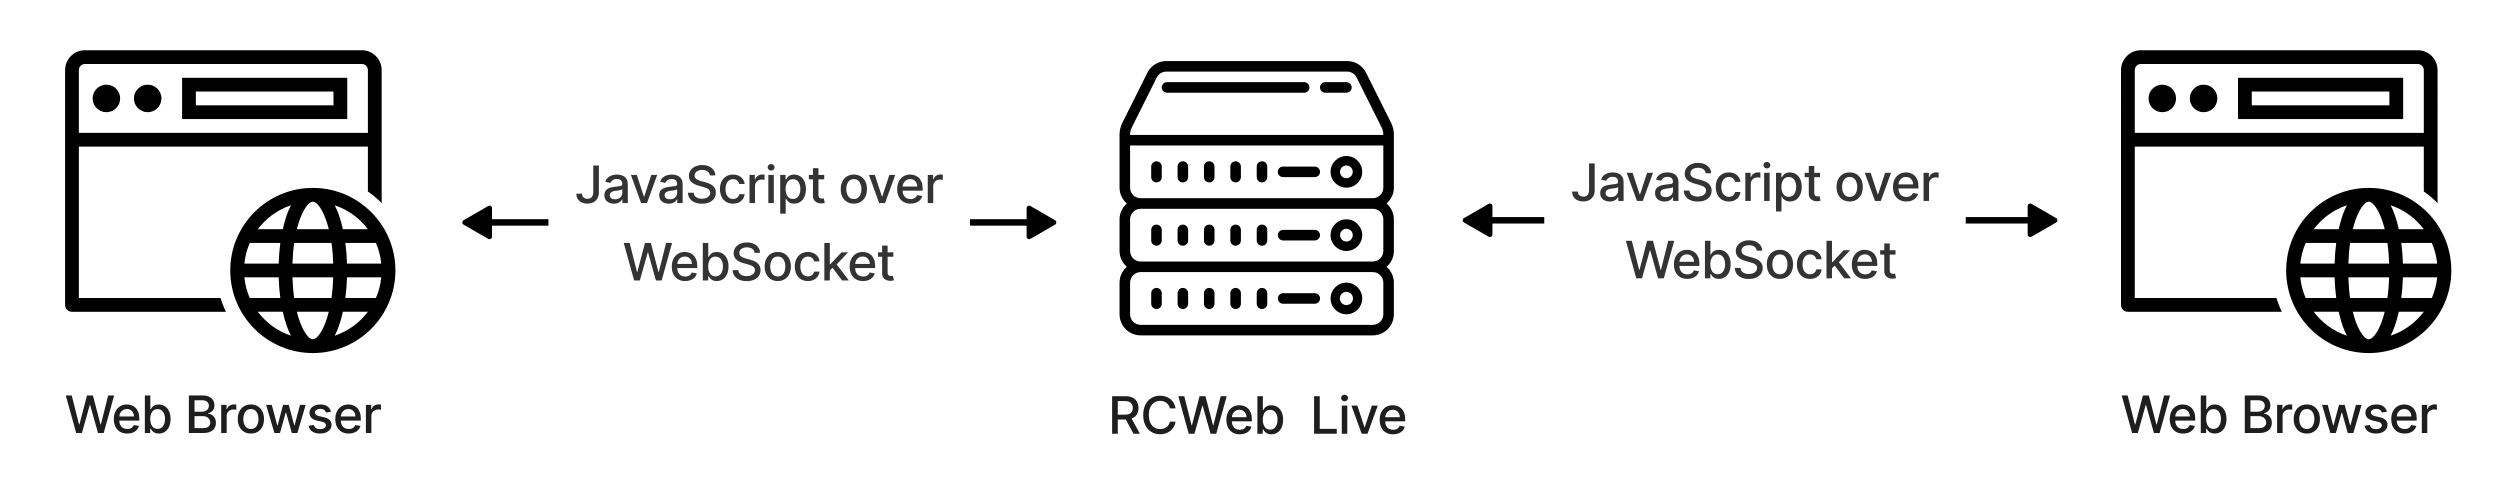 <?xml version="1.0" encoding="UTF-8" standalone="no"?>
<!-- Created with Inkscape (http://www.inkscape.org/) -->

<svg
   version="1.1"
   id="svg1"
   width="1550"
   height="300"
   viewBox="0 0 1550 300"
   sodipodi:docname="overview.svg"
   inkscape:version="1.3.2 (091e20e, 2023-11-25, custom)"
   xmlns:inkscape="http://www.inkscape.org/namespaces/inkscape"
   xmlns:sodipodi="http://sodipodi.sourceforge.net/DTD/sodipodi-0.dtd"
   xmlns="http://www.w3.org/2000/svg"
   xmlns:svg="http://www.w3.org/2000/svg">
  <defs
     id="defs1">
    <clipPath
       clipPathUnits="userSpaceOnUse"
       id="clipPath3">
      <path
         d="m 128,1364 c 0,6.627 5.373,12 12,12 h 1608 c 6.627,0 12,-5.373 12,-12 V 140 c 0,-6.627 -5.373,-12 -12,-12 H 140 C 133.373,128 128,133.373 128,140 Z"
         transform="translate(-128,-128)"
         clip-rule="evenodd"
         id="path3" />
    </clipPath>
  </defs>
  <sodipodi:namedview
     id="namedview1"
     pagecolor="#ffffff"
     bordercolor="#000000"
     borderopacity="0.25"
     inkscape:showpageshadow="2"
     inkscape:pageopacity="0.0"
     inkscape:pagecheckerboard="0"
     inkscape:deskcolor="#d1d1d1"
     inkscape:zoom="0.66749662"
     inkscape:cx="1543.828"
     inkscape:cy="432.21193"
     inkscape:window-width="3033"
     inkscape:window-height="1189"
     inkscape:window-x="798"
     inkscape:window-y="891"
     inkscape:window-maximized="0"
     inkscape:current-layer="g1">
    <inkscape:page
       x="0"
       y="0"
       inkscape:label="1"
       id="page1"
       width="1550"
       height="300"
       margin="0"
       bleed="0" />
  </sodipodi:namedview>
  <g
     id="g1"
     inkscape:groupmode="layer"
     inkscape:label="1">
    <path
       id="path6"
       d="m 636.492,146.791 c 0,1.105 1.353,1.886 2.309,1.333 l 15.381,-8.88 c 0.957,-0.552 0.957,-2.114 0,-2.667 l -15.381,-8.88 c -0.957,-0.552 -2.309,0.229 -2.309,1.333 z M 305.054,129.03 c 0,-1.105 -1.353,-1.886 -2.309,-1.333 l -15.381,8.88 c -0.957,0.552 -0.957,2.114 0,2.667 l 15.381,8.88 c 0.957,0.552 2.309,-0.229 2.309,-1.333 z m 333.439,6.88 h -37.125 v 4 h 37.125 z m -298.458,0 h -36.98 v 4 h 36.98 z"
       style="fill:#000000;fill-opacity:1;fill-rule:nonzero;stroke:none;stroke-width:1.333" />
    <path
       id="path7"
       d="m 356.207,125.91 z m 11.602,-23.273 h 3.5 v 16.5 c 0,1.492 -0.295,2.769 -0.886,3.83 -0.583,1.061 -1.405,1.871 -2.466,2.432 -1.061,0.553 -2.303,0.83 -3.727,0.83 -1.311,0 -2.489,-0.239 -3.534,-0.716 -1.038,-0.477 -1.86,-1.17 -2.466,-2.08 -0.598,-0.917 -0.898,-2.03 -0.898,-3.341 h 3.489 c 0,0.644 0.148,1.201 0.443,1.67 0.303,0.47 0.716,0.837 1.239,1.102 0.53,0.258 1.136,0.386 1.818,0.386 0.742,0 1.371,-0.155 1.886,-0.466 0.523,-0.318 0.92,-0.784 1.193,-1.398 0.273,-0.614 0.409,-1.364 0.409,-2.25 z m 5.446,23.273 z m 7.364,0.386 c -1.106,0 -2.106,-0.205 -3,-0.614 -0.894,-0.417 -1.602,-1.019 -2.125,-1.807 -0.515,-0.788 -0.773,-1.754 -0.773,-2.898 0,-0.985 0.189,-1.795 0.568,-2.432 0.379,-0.636 0.89,-1.14 1.534,-1.511 0.644,-0.371 1.364,-0.652 2.159,-0.841 0.795,-0.189 1.606,-0.333 2.432,-0.432 1.045,-0.121 1.894,-0.22 2.545,-0.295 0.652,-0.083 1.125,-0.216 1.42,-0.398 0.295,-0.182 0.443,-0.477 0.443,-0.886 v -0.08 c 0,-0.992 -0.28,-1.761 -0.841,-2.307 -0.553,-0.545 -1.379,-0.818 -2.477,-0.818 -1.144,0 -2.045,0.254 -2.705,0.761 -0.652,0.5 -1.102,1.057 -1.352,1.67 l -3.193,-0.727 c 0.379,-1.061 0.932,-1.917 1.659,-2.568 0.735,-0.659 1.58,-1.136 2.534,-1.432 0.955,-0.303 1.958,-0.455 3.011,-0.455 0.697,0 1.436,0.083 2.216,0.25 0.788,0.159 1.523,0.455 2.205,0.886 0.689,0.432 1.254,1.049 1.693,1.852 0.439,0.795 0.659,1.83 0.659,3.102 v 11.591 h -3.318 v -2.386 h -0.136 c -0.22,0.439 -0.549,0.871 -0.989,1.295 -0.439,0.424 -1.004,0.777 -1.693,1.057 -0.689,0.28 -1.515,0.42 -2.477,0.42 z m 0.739,-2.727 c 0.939,0 1.742,-0.186 2.409,-0.557 0.674,-0.371 1.186,-0.856 1.534,-1.455 0.356,-0.606 0.534,-1.254 0.534,-1.943 v -2.25 c -0.121,0.121 -0.356,0.235 -0.705,0.341 -0.341,0.099 -0.731,0.186 -1.17,0.261 -0.439,0.068 -0.867,0.133 -1.284,0.193 -0.417,0.053 -0.765,0.099 -1.045,0.136 -0.659,0.083 -1.261,0.223 -1.807,0.42 -0.538,0.197 -0.97,0.481 -1.295,0.852 -0.318,0.364 -0.477,0.848 -0.477,1.455 0,0.841 0.311,1.477 0.932,1.909 0.621,0.424 1.413,0.636 2.375,0.636 z m 8.883,2.341 z m 17.216,-17.455 -6.33,17.455 h -3.636 l -6.341,-17.455 h 3.648 l 4.42,13.432 h 0.182 l 4.409,-13.432 z m -0.199,17.455 z m 7.364,0.386 c -1.106,0 -2.106,-0.205 -3,-0.614 -0.894,-0.417 -1.602,-1.019 -2.125,-1.807 -0.515,-0.788 -0.773,-1.754 -0.773,-2.898 0,-0.985 0.189,-1.795 0.568,-2.432 0.379,-0.636 0.89,-1.14 1.534,-1.511 0.644,-0.371 1.364,-0.652 2.159,-0.841 0.795,-0.189 1.606,-0.333 2.432,-0.432 1.045,-0.121 1.894,-0.22 2.545,-0.295 0.652,-0.083 1.125,-0.216 1.42,-0.398 0.295,-0.182 0.443,-0.477 0.443,-0.886 v -0.08 c 0,-0.992 -0.28,-1.761 -0.841,-2.307 -0.553,-0.545 -1.379,-0.818 -2.477,-0.818 -1.144,0 -2.045,0.254 -2.705,0.761 -0.652,0.5 -1.102,1.057 -1.352,1.67 l -3.193,-0.727 c 0.379,-1.061 0.932,-1.917 1.659,-2.568 0.735,-0.659 1.58,-1.136 2.534,-1.432 0.955,-0.303 1.958,-0.455 3.011,-0.455 0.697,0 1.436,0.083 2.216,0.25 0.788,0.159 1.523,0.455 2.205,0.886 0.689,0.432 1.254,1.049 1.693,1.852 0.439,0.795 0.659,1.83 0.659,3.102 v 11.591 h -3.318 v -2.386 h -0.136 c -0.22,0.439 -0.549,0.871 -0.989,1.295 -0.439,0.424 -1.004,0.777 -1.693,1.057 -0.689,0.28 -1.515,0.42 -2.477,0.42 z m 0.739,-2.727 c 0.939,0 1.742,-0.186 2.409,-0.557 0.674,-0.371 1.186,-0.856 1.534,-1.455 0.356,-0.606 0.534,-1.254 0.534,-1.943 v -2.25 c -0.121,0.121 -0.356,0.235 -0.705,0.341 -0.341,0.099 -0.731,0.186 -1.17,0.261 -0.439,0.068 -0.867,0.133 -1.284,0.193 -0.417,0.053 -0.765,0.099 -1.045,0.136 -0.659,0.083 -1.261,0.223 -1.807,0.42 -0.538,0.197 -0.97,0.481 -1.295,0.852 -0.318,0.364 -0.477,0.848 -0.477,1.455 0,0.841 0.311,1.477 0.932,1.909 0.621,0.424 1.413,0.636 2.375,0.636 z m 9.508,2.341 z m 15.25,-17.159 c -0.121,-1.076 -0.621,-1.909 -1.5,-2.5 -0.879,-0.598 -1.985,-0.898 -3.318,-0.898 -0.955,0 -1.78,0.152 -2.477,0.455 -0.697,0.295 -1.239,0.705 -1.625,1.227 -0.379,0.515 -0.568,1.102 -0.568,1.761 0,0.553 0.129,1.03 0.386,1.432 0.265,0.402 0.61,0.739 1.034,1.011 0.432,0.265 0.894,0.489 1.386,0.67 0.492,0.174 0.966,0.318 1.42,0.432 l 2.273,0.591 c 0.742,0.182 1.504,0.428 2.284,0.739 0.78,0.311 1.504,0.72 2.17,1.227 0.667,0.508 1.205,1.136 1.614,1.886 0.417,0.75 0.625,1.648 0.625,2.693 0,1.318 -0.341,2.489 -1.023,3.511 -0.674,1.023 -1.655,1.83 -2.943,2.42 -1.28,0.591 -2.83,0.886 -4.648,0.886 -1.742,0 -3.25,-0.277 -4.523,-0.83 -1.273,-0.553 -2.269,-1.337 -2.989,-2.352 -0.72,-1.023 -1.117,-2.235 -1.193,-3.636 h 3.523 c 0.068,0.841 0.341,1.542 0.818,2.102 0.485,0.553 1.102,0.966 1.852,1.239 0.758,0.265 1.587,0.398 2.489,0.398 0.992,0 1.875,-0.155 2.648,-0.466 0.78,-0.318 1.394,-0.758 1.841,-1.318 0.447,-0.568 0.67,-1.231 0.67,-1.989 0,-0.689 -0.197,-1.254 -0.591,-1.693 -0.386,-0.439 -0.913,-0.803 -1.58,-1.091 -0.659,-0.288 -1.405,-0.542 -2.239,-0.761 l -2.75,-0.75 c -1.864,-0.508 -3.341,-1.254 -4.432,-2.239 -1.083,-0.985 -1.625,-2.288 -1.625,-3.909 0,-1.341 0.364,-2.511 1.091,-3.511 0.727,-1 1.712,-1.777 2.955,-2.33 1.242,-0.561 2.644,-0.841 4.205,-0.841 1.576,0 2.966,0.277 4.17,0.83 1.212,0.553 2.167,1.314 2.864,2.284 0.697,0.962 1.061,2.068 1.091,3.318 z m 4.736,17.159 z m 9.636,0.352 c -1.689,0 -3.144,-0.383 -4.364,-1.148 -1.212,-0.773 -2.144,-1.837 -2.795,-3.193 -0.652,-1.356 -0.977,-2.909 -0.977,-4.659 0,-1.773 0.333,-3.337 1,-4.693 0.667,-1.364 1.606,-2.428 2.818,-3.193 1.212,-0.765 2.64,-1.148 4.284,-1.148 1.326,0 2.508,0.246 3.545,0.739 1.038,0.485 1.875,1.167 2.511,2.045 0.644,0.879 1.027,1.905 1.148,3.08 h -3.307 c -0.182,-0.818 -0.598,-1.523 -1.25,-2.114 -0.644,-0.591 -1.508,-0.886 -2.591,-0.886 -0.947,0 -1.777,0.25 -2.489,0.75 -0.705,0.492 -1.254,1.197 -1.648,2.114 -0.394,0.909 -0.591,1.985 -0.591,3.227 0,1.273 0.193,2.371 0.58,3.295 0.386,0.924 0.932,1.64 1.636,2.148 0.712,0.508 1.549,0.761 2.511,0.761 0.644,0 1.227,-0.117 1.75,-0.352 0.53,-0.242 0.973,-0.587 1.33,-1.034 0.364,-0.447 0.617,-0.985 0.761,-1.614 h 3.307 c -0.121,1.129 -0.489,2.136 -1.102,3.023 -0.614,0.886 -1.436,1.583 -2.466,2.091 -1.023,0.508 -2.223,0.761 -3.602,0.761 z m 7.912,-0.352 z m 2.284,0 v -17.455 h 3.284 v 2.773 h 0.182 c 0.318,-0.939 0.879,-1.678 1.682,-2.216 0.811,-0.545 1.727,-0.818 2.75,-0.818 0.212,0 0.462,0.008 0.75,0.023 0.295,0.015 0.527,0.034 0.693,0.057 v 3.25 c -0.136,-0.038 -0.379,-0.08 -0.727,-0.125 -0.348,-0.053 -0.697,-0.08 -1.045,-0.08 -0.803,0 -1.519,0.17 -2.148,0.511 -0.621,0.333 -1.114,0.799 -1.477,1.398 -0.364,0.591 -0.545,1.265 -0.545,2.023 v 10.659 z m 9.389,0 z m 2.284,0 v -17.455 h 3.398 v 17.455 z m 1.716,-20.148 c -0.591,0 -1.098,-0.197 -1.523,-0.591 -0.417,-0.402 -0.625,-0.879 -0.625,-1.432 0,-0.561 0.208,-1.038 0.625,-1.432 0.424,-0.402 0.932,-0.602 1.523,-0.602 0.591,0 1.095,0.201 1.511,0.602 0.424,0.394 0.636,0.871 0.636,1.432 0,0.553 -0.212,1.03 -0.636,1.432 -0.417,0.394 -0.92,0.591 -1.511,0.591 z m 3.361,20.148 z m 2.284,6.545 v -24 h 3.318 v 2.83 h 0.284 c 0.197,-0.364 0.481,-0.784 0.852,-1.261 0.371,-0.477 0.886,-0.894 1.545,-1.25 0.659,-0.364 1.53,-0.545 2.614,-0.545 1.409,0 2.667,0.356 3.773,1.068 1.106,0.712 1.973,1.739 2.602,3.08 0.636,1.341 0.955,2.955 0.955,4.841 0,1.886 -0.314,3.504 -0.943,4.852 -0.629,1.341 -1.492,2.375 -2.591,3.102 -1.098,0.72 -2.352,1.08 -3.761,1.08 -1.061,0 -1.928,-0.178 -2.602,-0.534 -0.667,-0.356 -1.189,-0.773 -1.568,-1.25 -0.379,-0.477 -0.67,-0.902 -0.875,-1.273 h -0.205 v 9.261 z m 3.33,-15.273 c 0,1.227 0.178,2.303 0.534,3.227 0.356,0.924 0.871,1.648 1.545,2.17 0.674,0.515 1.5,0.773 2.477,0.773 1.015,0 1.864,-0.269 2.545,-0.807 0.682,-0.545 1.197,-1.284 1.545,-2.216 0.356,-0.932 0.534,-1.981 0.534,-3.148 0,-1.152 -0.174,-2.186 -0.523,-3.102 -0.341,-0.917 -0.856,-1.64 -1.545,-2.17 -0.682,-0.53 -1.534,-0.795 -2.557,-0.795 -0.985,0 -1.818,0.254 -2.5,0.761 -0.674,0.508 -1.186,1.216 -1.534,2.125 -0.348,0.909 -0.523,1.97 -0.523,3.182 z m 13.528,8.727 z m 10.432,-17.455 v 2.727 h -9.534 v -2.727 z m -6.977,-4.182 h 3.398 v 16.511 c 0,0.659 0.099,1.155 0.295,1.489 0.197,0.326 0.451,0.549 0.761,0.67 0.318,0.114 0.663,0.17 1.034,0.17 0.273,0 0.511,-0.019 0.716,-0.057 0.205,-0.038 0.364,-0.068 0.477,-0.091 l 0.614,2.807 c -0.197,0.076 -0.477,0.152 -0.841,0.227 -0.364,0.083 -0.818,0.129 -1.364,0.136 -0.894,0.015 -1.727,-0.144 -2.5,-0.477 -0.773,-0.333 -1.398,-0.848 -1.875,-1.545 -0.477,-0.697 -0.716,-1.572 -0.716,-2.625 v -17.216 z m 15.704,21.636 z m 9.636,0.352 c -1.636,0 -3.064,-0.375 -4.284,-1.125 -1.22,-0.75 -2.167,-1.799 -2.841,-3.148 -0.674,-1.348 -1.011,-2.924 -1.011,-4.727 0,-1.811 0.337,-3.394 1.011,-4.75 0.674,-1.356 1.621,-2.409 2.841,-3.159 1.22,-0.75 2.648,-1.125 4.284,-1.125 1.636,0 3.064,0.375 4.284,1.125 1.22,0.75 2.167,1.803 2.841,3.159 0.674,1.356 1.011,2.939 1.011,4.75 0,1.803 -0.337,3.379 -1.011,4.727 -0.674,1.348 -1.621,2.398 -2.841,3.148 -1.22,0.75 -2.648,1.125 -4.284,1.125 z m 0.012,-2.852 c 1.061,0 1.939,-0.28 2.636,-0.841 0.697,-0.561 1.212,-1.307 1.545,-2.239 0.341,-0.932 0.511,-1.958 0.511,-3.08 0,-1.114 -0.17,-2.136 -0.511,-3.068 -0.333,-0.939 -0.848,-1.693 -1.545,-2.261 -0.697,-0.568 -1.576,-0.852 -2.636,-0.852 -1.068,0 -1.955,0.284 -2.659,0.852 -0.697,0.568 -1.216,1.322 -1.557,2.261 -0.333,0.932 -0.5,1.955 -0.5,3.068 0,1.121 0.167,2.148 0.5,3.08 0.341,0.932 0.86,1.678 1.557,2.239 0.705,0.561 1.591,0.841 2.659,0.841 z m 8.432,2.5 z m 17.216,-17.455 -6.33,17.455 h -3.636 l -6.341,-17.455 h 3.648 l 4.42,13.432 h 0.182 l 4.409,-13.432 z m -0.293,17.455 z m 9.807,0.352 c -1.72,0 -3.201,-0.367 -4.443,-1.102 -1.235,-0.742 -2.189,-1.784 -2.864,-3.125 -0.667,-1.348 -1,-2.928 -1,-4.739 0,-1.788 0.333,-3.364 1,-4.727 0.674,-1.364 1.614,-2.428 2.818,-3.193 1.212,-0.765 2.629,-1.148 4.25,-1.148 0.985,0 1.939,0.163 2.864,0.489 0.924,0.326 1.754,0.837 2.489,1.534 0.735,0.697 1.314,1.602 1.739,2.716 0.424,1.106 0.636,2.451 0.636,4.034 v 1.205 H 558.161 v -2.545 h 10.545 c 0,-0.894 -0.182,-1.686 -0.545,-2.375 -0.364,-0.697 -0.875,-1.246 -1.534,-1.648 -0.652,-0.402 -1.417,-0.602 -2.295,-0.602 -0.955,0 -1.788,0.235 -2.5,0.705 -0.705,0.462 -1.25,1.068 -1.636,1.818 -0.379,0.742 -0.568,1.549 -0.568,2.42 v 1.989 c 0,1.167 0.205,2.159 0.614,2.977 0.417,0.818 0.996,1.443 1.739,1.875 0.742,0.424 1.61,0.636 2.602,0.636 0.644,0 1.231,-0.091 1.761,-0.273 0.53,-0.189 0.989,-0.47 1.375,-0.841 0.386,-0.371 0.682,-0.83 0.886,-1.375 l 3.216,0.58 c -0.258,0.947 -0.72,1.777 -1.386,2.489 -0.659,0.705 -1.489,1.254 -2.489,1.648 -0.992,0.386 -2.125,0.58 -3.398,0.58 z m 8.366,-0.352 z m 2.284,0 v -17.455 h 3.284 v 2.773 h 0.182 c 0.318,-0.939 0.879,-1.678 1.682,-2.216 0.811,-0.545 1.727,-0.818 2.75,-0.818 0.212,0 0.462,0.008 0.75,0.023 0.295,0.015 0.526,0.034 0.693,0.057 v 3.25 c -0.136,-0.038 -0.379,-0.08 -0.727,-0.125 -0.348,-0.053 -0.697,-0.08 -1.045,-0.08 -0.803,0 -1.519,0.17 -2.148,0.511 -0.621,0.333 -1.114,0.799 -1.477,1.398 -0.364,0.591 -0.545,1.265 -0.545,2.023 v 10.659 z m -189.159,48 z m 7.114,0 -6.455,-23.273 h 3.693 l 4.534,18.023 h 0.216 l 4.716,-18.023 h 3.659 l 4.716,18.034 h 0.216 l 4.523,-18.034 h 3.705 l -6.466,23.273 h -3.534 l -4.898,-17.432 h -0.182 l -4.898,17.432 z m 21.841,0 z m 9.806,0.352 c -1.72,0 -3.201,-0.367 -4.443,-1.102 -1.235,-0.742 -2.189,-1.784 -2.864,-3.125 -0.667,-1.348 -1,-2.928 -1,-4.739 0,-1.788 0.333,-3.364 1,-4.727 0.674,-1.364 1.614,-2.428 2.818,-3.193 1.212,-0.765 2.629,-1.148 4.25,-1.148 0.985,0 1.939,0.163 2.864,0.489 0.924,0.326 1.754,0.837 2.489,1.534 0.735,0.697 1.314,1.602 1.739,2.716 0.424,1.106 0.636,2.451 0.636,4.034 v 1.205 h -13.875 v -2.545 h 10.545 c 0,-0.894 -0.182,-1.686 -0.545,-2.375 -0.364,-0.697 -0.875,-1.246 -1.534,-1.648 -0.652,-0.402 -1.417,-0.602 -2.295,-0.602 -0.955,0 -1.788,0.235 -2.5,0.705 -0.705,0.462 -1.25,1.068 -1.636,1.818 -0.379,0.742 -0.568,1.549 -0.568,2.42 v 1.989 c 0,1.167 0.205,2.159 0.614,2.977 0.417,0.818 0.996,1.443 1.739,1.875 0.742,0.424 1.61,0.636 2.602,0.636 0.644,0 1.231,-0.091 1.761,-0.273 0.53,-0.189 0.989,-0.47 1.375,-0.841 0.386,-0.371 0.682,-0.83 0.886,-1.375 l 3.216,0.58 c -0.258,0.947 -0.72,1.777 -1.386,2.489 -0.659,0.705 -1.489,1.254 -2.489,1.648 -0.992,0.386 -2.125,0.58 -3.398,0.58 z m 8.366,-0.352 z m 2.557,0 v -23.273 h 3.398 v 8.648 h 0.205 c 0.197,-0.364 0.481,-0.784 0.852,-1.261 0.371,-0.477 0.886,-0.894 1.545,-1.25 0.659,-0.364 1.53,-0.545 2.614,-0.545 1.409,0 2.667,0.356 3.773,1.068 1.106,0.712 1.973,1.739 2.602,3.08 0.636,1.341 0.955,2.955 0.955,4.841 0,1.886 -0.314,3.504 -0.943,4.852 -0.629,1.341 -1.492,2.375 -2.591,3.102 -1.098,0.72 -2.352,1.08 -3.761,1.08 -1.061,0 -1.928,-0.178 -2.602,-0.534 -0.667,-0.356 -1.189,-0.773 -1.568,-1.25 -0.379,-0.477 -0.67,-0.902 -0.875,-1.273 h -0.284 v 2.716 z m 3.33,-8.727 c 0,1.227 0.178,2.303 0.534,3.227 0.356,0.924 0.871,1.648 1.545,2.17 0.674,0.515 1.5,0.773 2.477,0.773 1.015,0 1.864,-0.269 2.545,-0.807 0.682,-0.545 1.197,-1.284 1.545,-2.216 0.356,-0.932 0.534,-1.981 0.534,-3.148 0,-1.152 -0.174,-2.186 -0.523,-3.102 -0.341,-0.917 -0.856,-1.64 -1.545,-2.17 -0.682,-0.53 -1.534,-0.795 -2.557,-0.795 -0.985,0 -1.818,0.254 -2.5,0.761 -0.674,0.508 -1.186,1.216 -1.534,2.125 -0.348,0.909 -0.523,1.97 -0.523,3.182 z m 13.537,8.727 z m 15.25,-17.159 c -0.121,-1.076 -0.621,-1.909 -1.5,-2.5 -0.879,-0.598 -1.985,-0.898 -3.318,-0.898 -0.955,0 -1.78,0.152 -2.477,0.455 -0.697,0.295 -1.239,0.705 -1.625,1.227 -0.379,0.515 -0.568,1.102 -0.568,1.761 0,0.553 0.129,1.03 0.386,1.432 0.265,0.402 0.61,0.739 1.034,1.011 0.432,0.265 0.894,0.489 1.386,0.67 0.492,0.174 0.966,0.318 1.42,0.432 l 2.273,0.591 c 0.742,0.182 1.504,0.428 2.284,0.739 0.78,0.311 1.504,0.72 2.17,1.227 0.667,0.508 1.205,1.136 1.614,1.886 0.417,0.75 0.625,1.648 0.625,2.693 0,1.318 -0.341,2.489 -1.023,3.511 -0.674,1.023 -1.655,1.83 -2.943,2.42 -1.28,0.591 -2.83,0.886 -4.648,0.886 -1.742,0 -3.25,-0.277 -4.523,-0.83 -1.273,-0.553 -2.269,-1.337 -2.989,-2.352 -0.72,-1.023 -1.117,-2.235 -1.193,-3.636 h 3.523 c 0.068,0.841 0.341,1.542 0.818,2.102 0.485,0.553 1.102,0.966 1.852,1.239 0.758,0.265 1.587,0.398 2.489,0.398 0.992,0 1.875,-0.155 2.648,-0.466 0.78,-0.318 1.394,-0.758 1.841,-1.318 0.447,-0.568 0.67,-1.231 0.67,-1.989 0,-0.689 -0.197,-1.254 -0.591,-1.693 -0.386,-0.439 -0.913,-0.803 -1.58,-1.091 -0.659,-0.288 -1.405,-0.542 -2.239,-0.761 l -2.75,-0.75 c -1.864,-0.508 -3.341,-1.254 -4.432,-2.239 -1.083,-0.985 -1.625,-2.288 -1.625,-3.909 0,-1.341 0.364,-2.511 1.091,-3.511 0.727,-1 1.712,-1.777 2.955,-2.33 1.242,-0.561 2.644,-0.841 4.205,-0.841 1.576,0 2.966,0.277 4.17,0.83 1.212,0.553 2.167,1.314 2.864,2.284 0.697,0.962 1.061,2.068 1.091,3.318 z m 4.736,17.159 z m 9.636,0.352 c -1.636,0 -3.064,-0.375 -4.284,-1.125 -1.22,-0.75 -2.167,-1.799 -2.841,-3.148 -0.674,-1.348 -1.011,-2.924 -1.011,-4.727 0,-1.811 0.337,-3.394 1.011,-4.75 0.674,-1.356 1.621,-2.409 2.841,-3.159 1.22,-0.75 2.648,-1.125 4.284,-1.125 1.636,0 3.064,0.375 4.284,1.125 1.22,0.75 2.167,1.803 2.841,3.159 0.674,1.356 1.011,2.939 1.011,4.75 0,1.803 -0.337,3.379 -1.011,4.727 -0.674,1.348 -1.621,2.398 -2.841,3.148 -1.22,0.75 -2.648,1.125 -4.284,1.125 z m 0.011,-2.852 c 1.061,0 1.939,-0.28 2.636,-0.841 0.697,-0.561 1.212,-1.307 1.545,-2.239 0.341,-0.932 0.511,-1.958 0.511,-3.08 0,-1.114 -0.17,-2.136 -0.511,-3.068 -0.333,-0.939 -0.848,-1.693 -1.545,-2.261 -0.697,-0.568 -1.576,-0.852 -2.636,-0.852 -1.068,0 -1.955,0.284 -2.659,0.852 -0.697,0.568 -1.216,1.322 -1.557,2.261 -0.333,0.932 -0.5,1.955 -0.5,3.068 0,1.121 0.167,2.148 0.5,3.08 0.341,0.932 0.86,1.678 1.557,2.239 0.705,0.561 1.591,0.841 2.659,0.841 z m 9.026,2.5 z m 9.636,0.352 c -1.689,0 -3.144,-0.383 -4.364,-1.148 -1.212,-0.773 -2.144,-1.837 -2.795,-3.193 -0.652,-1.356 -0.977,-2.909 -0.977,-4.659 0,-1.773 0.333,-3.337 1,-4.693 0.667,-1.364 1.606,-2.428 2.818,-3.193 1.212,-0.765 2.64,-1.148 4.284,-1.148 1.326,0 2.508,0.246 3.545,0.739 1.038,0.485 1.875,1.167 2.511,2.045 0.644,0.879 1.027,1.905 1.148,3.08 h -3.307 c -0.182,-0.818 -0.598,-1.523 -1.25,-2.114 -0.644,-0.591 -1.508,-0.886 -2.591,-0.886 -0.947,0 -1.777,0.25 -2.489,0.75 -0.705,0.492 -1.254,1.197 -1.648,2.114 -0.394,0.909 -0.591,1.985 -0.591,3.227 0,1.273 0.193,2.371 0.58,3.295 0.386,0.924 0.932,1.64 1.636,2.148 0.712,0.508 1.549,0.761 2.511,0.761 0.644,0 1.227,-0.117 1.75,-0.352 0.53,-0.242 0.973,-0.587 1.33,-1.034 0.364,-0.447 0.617,-0.985 0.761,-1.614 h 3.307 c -0.121,1.129 -0.489,2.136 -1.102,3.023 -0.614,0.886 -1.436,1.583 -2.466,2.091 -1.023,0.508 -2.223,0.761 -3.602,0.761 z m 7.912,-0.352 z m 5.409,-5.92 -0.023,-4.148 h 0.591 l 6.955,-7.386 h 4.068 l -7.932,8.409 h -0.534 l -3.125,3.125 z m -3.125,5.92 v -23.273 h 3.398 v 23.273 z m 11.023,0 -6.25,-8.295 2.341,-2.375 8.08,10.67 z m 3.179,0 z m 9.807,0.352 c -1.72,0 -3.201,-0.367 -4.443,-1.102 -1.235,-0.742 -2.189,-1.784 -2.864,-3.125 -0.667,-1.348 -1,-2.928 -1,-4.739 0,-1.788 0.333,-3.364 1,-4.727 0.674,-1.364 1.614,-2.428 2.818,-3.193 1.212,-0.765 2.629,-1.148 4.25,-1.148 0.985,0 1.939,0.163 2.864,0.489 0.924,0.326 1.754,0.837 2.489,1.534 0.735,0.697 1.314,1.602 1.739,2.716 0.424,1.106 0.636,2.451 0.636,4.034 v 1.205 h -13.875 v -2.545 h 10.545 c 0,-0.894 -0.182,-1.686 -0.545,-2.375 -0.364,-0.697 -0.875,-1.246 -1.534,-1.648 -0.652,-0.402 -1.417,-0.602 -2.295,-0.602 -0.955,0 -1.788,0.235 -2.5,0.705 -0.705,0.462 -1.25,1.068 -1.636,1.818 -0.379,0.742 -0.568,1.549 -0.568,2.42 v 1.989 c 0,1.167 0.205,2.159 0.614,2.977 0.417,0.818 0.996,1.443 1.739,1.875 0.742,0.424 1.61,0.636 2.602,0.636 0.644,0 1.231,-0.091 1.761,-0.273 0.53,-0.189 0.989,-0.47 1.375,-0.841 0.386,-0.371 0.682,-0.83 0.886,-1.375 l 3.216,0.58 c -0.258,0.947 -0.72,1.777 -1.386,2.489 -0.659,0.705 -1.489,1.254 -2.489,1.648 -0.992,0.386 -2.125,0.58 -3.398,0.58 z m 8.366,-0.352 z m 10.432,-17.455 v 2.727 h -9.534 v -2.727 z m -6.977,-4.182 h 3.398 v 16.511 c 0,0.659 0.099,1.155 0.295,1.489 0.197,0.326 0.451,0.549 0.761,0.67 0.318,0.114 0.663,0.17 1.034,0.17 0.273,0 0.511,-0.019 0.716,-0.057 0.205,-0.038 0.364,-0.068 0.477,-0.091 l 0.614,2.807 c -0.197,0.076 -0.477,0.152 -0.841,0.227 -0.364,0.083 -0.818,0.129 -1.364,0.136 -0.894,0.015 -1.727,-0.144 -2.5,-0.477 -0.773,-0.333 -1.398,-0.848 -1.875,-1.545 -0.477,-0.697 -0.716,-1.572 -0.716,-2.625 z"
       style="fill:#000000;fill-opacity:0.8;fill-rule:nonzero;stroke:none;stroke-width:1.333" />
    <path
       id="path9"
       d="m 925.311,127.697 c 0,-1.105 -1.353,-1.886 -2.309,-1.333 l -15.381,8.88 c -0.957,0.552 -0.957,2.114 0,2.667 l 15.381,8.88 c 0.957,0.552 2.309,-0.229 2.309,-1.333 z m 331.848,17.761 c 0,1.105 1.353,1.886 2.309,1.333 l 15.381,-8.88 c 0.957,-0.552 0.957,-2.114 0,-2.667 l -15.381,-8.88 c -0.957,-0.552 -2.309,0.229 -2.309,1.333 z m -333.848,-6.88 h 34.124 v -4 h -34.124 z m 295.457,0 h 40.391 v -4 h -40.391 z"
       style="fill:#000000;fill-opacity:1;fill-rule:nonzero;stroke:none;stroke-width:1.333" />
    <path
       id="path10"
       d="M 973.608,124.577 Z M 985.21,101.304 h 3.5 v 16.5 c 0,1.492 -0.295,2.769 -0.886,3.83 -0.583,1.061 -1.405,1.871 -2.466,2.432 -1.061,0.553 -2.303,0.83 -3.727,0.83 -1.311,0 -2.489,-0.239 -3.534,-0.716 -1.038,-0.477 -1.86,-1.17 -2.466,-2.08 -0.599,-0.917 -0.898,-2.03 -0.898,-3.341 h 3.489 c 0,0.644 0.148,1.201 0.443,1.67 0.303,0.47 0.716,0.837 1.239,1.102 0.53,0.258 1.136,0.386 1.818,0.386 0.742,0 1.371,-0.155 1.886,-0.466 0.523,-0.318 0.92,-0.784 1.193,-1.398 0.273,-0.614 0.409,-1.364 0.409,-2.25 z m 5.446,23.273 z m 7.364,0.386 c -1.106,0 -2.106,-0.205 -3,-0.614 -0.894,-0.417 -1.602,-1.019 -2.125,-1.807 -0.515,-0.788 -0.773,-1.754 -0.773,-2.898 0,-0.985 0.189,-1.795 0.568,-2.432 0.379,-0.636 0.89,-1.14 1.534,-1.511 0.644,-0.371 1.364,-0.652 2.159,-0.841 0.795,-0.189 1.606,-0.333 2.432,-0.432 1.045,-0.121 1.894,-0.22 2.545,-0.295 0.652,-0.083 1.125,-0.216 1.421,-0.398 0.295,-0.182 0.443,-0.477 0.443,-0.886 V 112.77 c 0,-0.992 -0.28,-1.761 -0.841,-2.307 -0.553,-0.545 -1.379,-0.818 -2.477,-0.818 -1.144,0 -2.046,0.254 -2.705,0.761 -0.651,0.5 -1.102,1.057 -1.352,1.67 l -3.193,-0.727 c 0.379,-1.061 0.932,-1.917 1.659,-2.568 0.735,-0.659 1.579,-1.136 2.534,-1.432 0.955,-0.303 1.958,-0.455 3.011,-0.455 0.697,0 1.436,0.083 2.216,0.25 0.788,0.159 1.523,0.455 2.205,0.886 0.689,0.432 1.254,1.049 1.693,1.852 0.439,0.795 0.659,1.83 0.659,3.102 v 11.591 h -3.318 v -2.386 h -0.136 c -0.22,0.439 -0.549,0.871 -0.989,1.295 -0.439,0.424 -1.004,0.777 -1.693,1.057 -0.689,0.28 -1.515,0.42 -2.477,0.42 z m 0.739,-2.727 c 0.939,0 1.742,-0.186 2.409,-0.557 0.674,-0.371 1.186,-0.856 1.534,-1.455 0.356,-0.606 0.534,-1.254 0.534,-1.943 v -2.25 c -0.121,0.121 -0.356,0.235 -0.705,0.341 -0.341,0.099 -0.731,0.186 -1.171,0.261 -0.439,0.068 -0.867,0.133 -1.284,0.193 -0.417,0.053 -0.765,0.099 -1.045,0.136 -0.659,0.083 -1.261,0.223 -1.807,0.42 -0.538,0.197 -0.97,0.481 -1.296,0.852 -0.318,0.364 -0.477,0.848 -0.477,1.455 0,0.841 0.311,1.477 0.932,1.909 0.621,0.424 1.413,0.636 2.375,0.636 z m 8.883,2.341 z m 17.216,-17.455 -6.33,17.455 h -3.636 l -6.341,-17.455 h 3.648 l 4.42,13.432 h 0.182 l 4.409,-13.432 z m -0.199,17.455 z m 7.364,0.386 c -1.106,0 -2.106,-0.205 -3,-0.614 -0.894,-0.417 -1.602,-1.019 -2.125,-1.807 -0.515,-0.788 -0.773,-1.754 -0.773,-2.898 0,-0.985 0.189,-1.795 0.568,-2.432 0.379,-0.636 0.89,-1.14 1.534,-1.511 0.644,-0.371 1.364,-0.652 2.159,-0.841 0.795,-0.189 1.606,-0.333 2.432,-0.432 1.046,-0.121 1.894,-0.22 2.546,-0.295 0.651,-0.083 1.125,-0.216 1.42,-0.398 0.295,-0.182 0.443,-0.477 0.443,-0.886 V 112.77 c 0,-0.992 -0.28,-1.761 -0.841,-2.307 -0.553,-0.545 -1.379,-0.818 -2.477,-0.818 -1.144,0 -2.045,0.254 -2.704,0.761 -0.651,0.5 -1.102,1.057 -1.352,1.67 l -3.193,-0.727 c 0.379,-1.061 0.932,-1.917 1.659,-2.568 0.735,-0.659 1.58,-1.136 2.534,-1.432 0.955,-0.303 1.958,-0.455 3.011,-0.455 0.697,0 1.436,0.083 2.216,0.25 0.788,0.159 1.523,0.455 2.204,0.886 0.689,0.432 1.254,1.049 1.693,1.852 0.439,0.795 0.659,1.83 0.659,3.102 v 11.591 h -3.318 v -2.386 h -0.136 c -0.22,0.439 -0.549,0.871 -0.989,1.295 -0.439,0.424 -1.004,0.777 -1.693,1.057 -0.689,0.28 -1.515,0.42 -2.477,0.42 z m 0.739,-2.727 c 0.939,0 1.742,-0.186 2.409,-0.557 0.674,-0.371 1.186,-0.856 1.534,-1.455 0.356,-0.606 0.534,-1.254 0.534,-1.943 v -2.25 c -0.121,0.121 -0.356,0.235 -0.705,0.341 -0.341,0.099 -0.731,0.186 -1.17,0.261 -0.439,0.068 -0.867,0.133 -1.284,0.193 -0.417,0.053 -0.765,0.099 -1.046,0.136 -0.659,0.083 -1.261,0.223 -1.807,0.42 -0.538,0.197 -0.97,0.481 -1.295,0.852 -0.318,0.364 -0.477,0.848 -0.477,1.455 0,0.841 0.311,1.477 0.932,1.909 0.621,0.424 1.413,0.636 2.375,0.636 z m 9.508,2.341 z m 15.25,-17.159 c -0.121,-1.076 -0.621,-1.909 -1.5,-2.5 -0.879,-0.598 -1.985,-0.898 -3.318,-0.898 -0.955,0 -1.78,0.152 -2.477,0.455 -0.697,0.295 -1.239,0.705 -1.625,1.227 -0.379,0.515 -0.568,1.102 -0.568,1.761 0,0.553 0.129,1.03 0.386,1.432 0.265,0.402 0.61,0.739 1.034,1.011 0.432,0.265 0.894,0.489 1.386,0.67 0.492,0.174 0.966,0.318 1.42,0.432 l 2.273,0.591 c 0.742,0.182 1.504,0.428 2.284,0.739 0.78,0.311 1.504,0.72 2.171,1.227 0.667,0.508 1.204,1.136 1.614,1.886 0.417,0.75 0.625,1.648 0.625,2.693 0,1.318 -0.341,2.489 -1.023,3.511 -0.674,1.023 -1.655,1.83 -2.943,2.42 -1.28,0.591 -2.829,0.886 -4.648,0.886 -1.742,0 -3.25,-0.277 -4.523,-0.83 -1.273,-0.553 -2.269,-1.337 -2.989,-2.352 -0.72,-1.023 -1.117,-2.235 -1.193,-3.636 h 3.523 c 0.068,0.841 0.341,1.542 0.818,2.102 0.485,0.553 1.102,0.966 1.852,1.239 0.758,0.265 1.587,0.398 2.489,0.398 0.992,0 1.875,-0.155 2.648,-0.466 0.78,-0.318 1.394,-0.758 1.841,-1.318 0.447,-0.568 0.67,-1.231 0.67,-1.989 0,-0.689 -0.197,-1.254 -0.591,-1.693 -0.386,-0.439 -0.913,-0.803 -1.58,-1.091 -0.659,-0.288 -1.405,-0.542 -2.239,-0.761 l -2.75,-0.75 c -1.864,-0.508 -3.341,-1.254 -4.432,-2.239 -1.083,-0.985 -1.625,-2.288 -1.625,-3.909 0,-1.341 0.364,-2.511 1.091,-3.511 0.727,-1 1.712,-1.777 2.954,-2.33 1.242,-0.561 2.644,-0.841 4.205,-0.841 1.576,0 2.966,0.277 4.17,0.83 1.212,0.553 2.167,1.314 2.864,2.284 0.697,0.962 1.061,2.068 1.091,3.318 z m 4.736,17.159 z m 9.636,0.352 c -1.689,0 -3.144,-0.383 -4.364,-1.148 -1.212,-0.773 -2.144,-1.837 -2.796,-3.193 -0.651,-1.356 -0.977,-2.909 -0.977,-4.659 0,-1.773 0.333,-3.337 1,-4.693 0.667,-1.364 1.606,-2.428 2.818,-3.193 1.212,-0.765 2.64,-1.148 4.284,-1.148 1.326,0 2.508,0.246 3.546,0.739 1.038,0.485 1.875,1.167 2.511,2.045 0.644,0.879 1.027,1.905 1.148,3.08 h -3.307 c -0.182,-0.818 -0.598,-1.523 -1.25,-2.114 -0.644,-0.591 -1.508,-0.886 -2.591,-0.886 -0.947,0 -1.776,0.25 -2.489,0.75 -0.705,0.492 -1.254,1.197 -1.648,2.114 -0.394,0.909 -0.591,1.985 -0.591,3.227 0,1.273 0.193,2.371 0.58,3.295 0.386,0.924 0.932,1.64 1.636,2.148 0.712,0.508 1.549,0.761 2.511,0.761 0.644,0 1.227,-0.117 1.75,-0.352 0.53,-0.242 0.974,-0.587 1.33,-1.034 0.364,-0.447 0.617,-0.985 0.761,-1.614 h 3.307 c -0.121,1.129 -0.489,2.136 -1.102,3.023 -0.614,0.886 -1.436,1.583 -2.466,2.091 -1.023,0.508 -2.224,0.761 -3.602,0.761 z m 7.912,-0.352 z m 2.284,0 v -17.455 h 3.284 v 2.773 h 0.182 c 0.318,-0.939 0.879,-1.678 1.682,-2.216 0.811,-0.545 1.727,-0.818 2.75,-0.818 0.212,0 0.462,0.008 0.75,0.023 0.295,0.015 0.526,0.034 0.693,0.057 v 3.25 c -0.136,-0.038 -0.379,-0.08 -0.727,-0.125 -0.348,-0.053 -0.697,-0.08 -1.045,-0.08 -0.803,0 -1.519,0.17 -2.148,0.511 -0.621,0.333 -1.114,0.799 -1.477,1.398 -0.364,0.591 -0.545,1.265 -0.545,2.023 v 10.659 z m 9.389,0 z m 2.284,0 v -17.455 h 3.398 v 17.455 z m 1.716,-20.148 c -0.591,0 -1.098,-0.197 -1.523,-0.591 -0.417,-0.402 -0.625,-0.879 -0.625,-1.432 0,-0.561 0.208,-1.038 0.625,-1.432 0.424,-0.402 0.932,-0.602 1.523,-0.602 0.591,0 1.095,0.201 1.511,0.602 0.424,0.394 0.636,0.871 0.636,1.432 0,0.553 -0.212,1.03 -0.636,1.432 -0.417,0.394 -0.92,0.591 -1.511,0.591 z m 3.361,20.148 z m 2.284,6.545 v -24 h 3.318 v 2.83 h 0.284 c 0.197,-0.364 0.481,-0.784 0.852,-1.261 0.371,-0.477 0.886,-0.894 1.546,-1.25 0.659,-0.364 1.53,-0.545 2.614,-0.545 1.409,0 2.667,0.356 3.773,1.068 1.106,0.712 1.974,1.739 2.602,3.08 0.636,1.341 0.955,2.955 0.955,4.841 0,1.886 -0.314,3.504 -0.943,4.852 -0.629,1.341 -1.492,2.375 -2.591,3.102 -1.099,0.72 -2.352,1.08 -3.761,1.08 -1.061,0 -1.928,-0.178 -2.602,-0.534 -0.667,-0.356 -1.189,-0.773 -1.568,-1.25 -0.379,-0.477 -0.67,-0.902 -0.875,-1.273 h -0.205 v 9.261 z m 3.329,-15.273 c 0,1.227 0.178,2.303 0.534,3.227 0.356,0.924 0.871,1.648 1.546,2.17 0.674,0.515 1.5,0.773 2.477,0.773 1.015,0 1.864,-0.269 2.546,-0.807 0.682,-0.545 1.197,-1.284 1.545,-2.216 0.356,-0.932 0.534,-1.981 0.534,-3.148 0,-1.152 -0.174,-2.186 -0.523,-3.102 -0.341,-0.917 -0.856,-1.64 -1.545,-2.17 -0.682,-0.53 -1.534,-0.795 -2.557,-0.795 -0.985,0 -1.818,0.254 -2.5,0.761 -0.674,0.508 -1.186,1.216 -1.534,2.125 -0.348,0.909 -0.523,1.97 -0.523,3.182 z m 13.528,8.727 z m 10.432,-17.455 v 2.727 h -9.534 v -2.727 z m -6.977,-4.182 h 3.398 v 16.511 c 0,0.659 0.099,1.155 0.295,1.489 0.197,0.326 0.451,0.549 0.761,0.67 0.318,0.114 0.663,0.17 1.034,0.17 0.273,0 0.511,-0.019 0.716,-0.057 0.204,-0.038 0.364,-0.068 0.477,-0.091 l 0.614,2.807 c -0.197,0.076 -0.477,0.152 -0.841,0.227 -0.364,0.083 -0.818,0.129 -1.364,0.136 -0.894,0.015 -1.727,-0.144 -2.5,-0.477 -0.773,-0.333 -1.398,-0.848 -1.875,-1.545 -0.477,-0.697 -0.716,-1.572 -0.716,-2.625 v -17.216 z m 15.704,21.636 z m 9.636,0.352 c -1.636,0 -3.064,-0.375 -4.284,-1.125 -1.22,-0.75 -2.167,-1.799 -2.841,-3.148 -0.674,-1.348 -1.011,-2.924 -1.011,-4.727 0,-1.811 0.337,-3.394 1.011,-4.75 0.674,-1.356 1.621,-2.409 2.841,-3.159 1.22,-0.75 2.648,-1.125 4.284,-1.125 1.636,0 3.064,0.375 4.284,1.125 1.22,0.75 2.167,1.803 2.841,3.159 0.674,1.356 1.011,2.939 1.011,4.75 0,1.803 -0.337,3.379 -1.011,4.727 -0.674,1.348 -1.621,2.398 -2.841,3.148 -1.22,0.75 -2.648,1.125 -4.284,1.125 z m 0.012,-2.852 c 1.061,0 1.939,-0.28 2.636,-0.841 0.697,-0.561 1.212,-1.307 1.546,-2.239 0.341,-0.932 0.511,-1.958 0.511,-3.08 0,-1.114 -0.17,-2.136 -0.511,-3.068 -0.333,-0.939 -0.849,-1.693 -1.546,-2.261 -0.697,-0.568 -1.576,-0.852 -2.636,-0.852 -1.068,0 -1.955,0.284 -2.659,0.852 -0.697,0.568 -1.216,1.322 -1.557,2.261 -0.333,0.932 -0.5,1.955 -0.5,3.068 0,1.121 0.167,2.148 0.5,3.08 0.341,0.932 0.86,1.678 1.557,2.239 0.705,0.561 1.591,0.841 2.659,0.841 z m 8.432,2.5 z m 17.216,-17.455 -6.33,17.455 h -3.636 l -6.341,-17.455 h 3.648 l 4.42,13.432 h 0.182 l 4.409,-13.432 z m -0.293,17.455 z m 9.807,0.352 c -1.72,0 -3.201,-0.367 -4.443,-1.102 -1.235,-0.742 -2.189,-1.784 -2.864,-3.125 -0.667,-1.348 -1,-2.928 -1,-4.739 0,-1.788 0.333,-3.364 1,-4.727 0.674,-1.364 1.614,-2.428 2.818,-3.193 1.212,-0.765 2.629,-1.148 4.25,-1.148 0.985,0 1.939,0.163 2.864,0.489 0.924,0.326 1.754,0.837 2.489,1.534 0.735,0.697 1.314,1.602 1.739,2.716 0.424,1.106 0.636,2.451 0.636,4.034 v 1.205 h -13.875 v -2.545 h 10.546 c 0,-0.894 -0.182,-1.686 -0.545,-2.375 -0.364,-0.697 -0.875,-1.246 -1.534,-1.648 -0.651,-0.402 -1.417,-0.602 -2.295,-0.602 -0.955,0 -1.788,0.235 -2.5,0.705 -0.705,0.462 -1.25,1.068 -1.636,1.818 -0.379,0.742 -0.568,1.549 -0.568,2.42 v 1.989 c 0,1.167 0.205,2.159 0.614,2.977 0.417,0.818 0.996,1.443 1.739,1.875 0.742,0.424 1.61,0.636 2.602,0.636 0.644,0 1.231,-0.091 1.761,-0.273 0.53,-0.189 0.989,-0.47 1.375,-0.841 0.386,-0.371 0.682,-0.83 0.886,-1.375 l 3.216,0.58 c -0.258,0.947 -0.72,1.777 -1.386,2.489 -0.659,0.705 -1.489,1.254 -2.489,1.648 -0.992,0.386 -2.125,0.58 -3.398,0.58 z m 8.366,-0.352 z m 2.284,0 v -17.455 h 3.284 v 2.773 h 0.182 c 0.318,-0.939 0.879,-1.678 1.682,-2.216 0.811,-0.545 1.727,-0.818 2.75,-0.818 0.212,0 0.462,0.008 0.75,0.023 0.295,0.015 0.526,0.034 0.693,0.057 v 3.25 c -0.136,-0.038 -0.379,-0.08 -0.727,-0.125 -0.348,-0.053 -0.697,-0.08 -1.045,-0.08 -0.803,0 -1.519,0.17 -2.148,0.511 -0.621,0.333 -1.114,0.799 -1.477,1.398 -0.364,0.591 -0.545,1.265 -0.545,2.023 v 10.659 z m -185.228,48 z m 7.114,0 -6.455,-23.273 h 3.693 l 4.534,18.023 h 0.216 l 4.716,-18.023 h 3.659 l 4.716,18.034 h 0.216 l 4.523,-18.034 h 3.705 l -6.466,23.273 h -3.534 l -4.898,-17.432 h -0.182 l -4.898,17.432 z m 21.841,0 z m 9.807,0.352 c -1.72,0 -3.201,-0.367 -4.443,-1.102 -1.235,-0.742 -2.189,-1.784 -2.864,-3.125 -0.667,-1.348 -1,-2.928 -1,-4.739 0,-1.788 0.333,-3.364 1,-4.727 0.674,-1.364 1.614,-2.428 2.818,-3.193 1.212,-0.765 2.629,-1.148 4.25,-1.148 0.985,0 1.939,0.163 2.864,0.489 0.924,0.326 1.754,0.837 2.489,1.534 0.735,0.697 1.314,1.602 1.739,2.716 0.424,1.106 0.636,2.451 0.636,4.034 v 1.205 h -13.875 v -2.545 h 10.546 c 0,-0.894 -0.182,-1.686 -0.545,-2.375 -0.364,-0.697 -0.875,-1.246 -1.534,-1.648 -0.652,-0.402 -1.417,-0.602 -2.296,-0.602 -0.955,0 -1.788,0.235 -2.5,0.705 -0.705,0.462 -1.25,1.068 -1.636,1.818 -0.379,0.742 -0.568,1.549 -0.568,2.42 v 1.989 c 0,1.167 0.204,2.159 0.614,2.977 0.417,0.818 0.996,1.443 1.739,1.875 0.743,0.424 1.61,0.636 2.602,0.636 0.644,0 1.231,-0.091 1.761,-0.273 0.53,-0.189 0.989,-0.47 1.375,-0.841 0.386,-0.371 0.682,-0.83 0.886,-1.375 l 3.216,0.58 c -0.258,0.947 -0.72,1.777 -1.386,2.489 -0.659,0.705 -1.489,1.254 -2.489,1.648 -0.992,0.386 -2.125,0.58 -3.398,0.58 z m 8.366,-0.352 z m 2.557,0 v -23.273 h 3.398 v 8.648 h 0.204 c 0.197,-0.364 0.481,-0.784 0.852,-1.261 0.371,-0.477 0.886,-0.894 1.546,-1.25 0.659,-0.364 1.53,-0.545 2.614,-0.545 1.409,0 2.667,0.356 3.773,1.068 1.106,0.712 1.974,1.739 2.602,3.08 0.636,1.341 0.955,2.955 0.955,4.841 0,1.886 -0.314,3.504 -0.943,4.852 -0.629,1.341 -1.492,2.375 -2.591,3.102 -1.099,0.72 -2.352,1.08 -3.761,1.08 -1.061,0 -1.928,-0.178 -2.602,-0.534 -0.667,-0.356 -1.189,-0.773 -1.568,-1.25 -0.379,-0.477 -0.67,-0.902 -0.875,-1.273 h -0.284 v 2.716 z m 3.329,-8.727 c 0,1.227 0.178,2.303 0.534,3.227 0.356,0.924 0.871,1.648 1.546,2.17 0.674,0.515 1.5,0.773 2.477,0.773 1.015,0 1.864,-0.269 2.546,-0.807 0.682,-0.545 1.197,-1.284 1.545,-2.216 0.356,-0.932 0.534,-1.981 0.534,-3.148 0,-1.152 -0.174,-2.186 -0.523,-3.102 -0.341,-0.917 -0.856,-1.64 -1.545,-2.17 -0.682,-0.53 -1.534,-0.795 -2.557,-0.795 -0.985,0 -1.818,0.254 -2.5,0.761 -0.674,0.508 -1.186,1.216 -1.534,2.125 -0.348,0.909 -0.523,1.97 -0.523,3.182 z m 13.537,8.727 z m 15.25,-17.159 c -0.121,-1.076 -0.621,-1.909 -1.5,-2.5 -0.879,-0.598 -1.985,-0.898 -3.318,-0.898 -0.955,0 -1.78,0.152 -2.477,0.455 -0.698,0.295 -1.239,0.705 -1.626,1.227 -0.379,0.515 -0.568,1.102 -0.568,1.761 0,0.553 0.129,1.03 0.386,1.432 0.265,0.402 0.61,0.739 1.034,1.011 0.432,0.265 0.894,0.489 1.386,0.67 0.492,0.174 0.966,0.318 1.421,0.432 l 2.273,0.591 c 0.742,0.182 1.504,0.428 2.284,0.739 0.78,0.311 1.504,0.72 2.171,1.227 0.667,0.508 1.204,1.136 1.614,1.886 0.417,0.75 0.625,1.648 0.625,2.693 0,1.318 -0.341,2.489 -1.023,3.511 -0.674,1.023 -1.655,1.83 -2.943,2.42 -1.28,0.591 -2.829,0.886 -4.648,0.886 -1.742,0 -3.25,-0.277 -4.523,-0.83 -1.273,-0.553 -2.269,-1.337 -2.989,-2.352 -0.72,-1.023 -1.117,-2.235 -1.193,-3.636 h 3.523 c 0.068,0.841 0.341,1.542 0.818,2.102 0.485,0.553 1.102,0.966 1.852,1.239 0.758,0.265 1.587,0.398 2.489,0.398 0.993,0 1.875,-0.155 2.648,-0.466 0.78,-0.318 1.394,-0.758 1.841,-1.318 0.447,-0.568 0.67,-1.231 0.67,-1.989 0,-0.689 -0.197,-1.254 -0.591,-1.693 -0.386,-0.439 -0.913,-0.803 -1.579,-1.091 -0.659,-0.288 -1.405,-0.542 -2.239,-0.761 l -2.75,-0.75 c -1.864,-0.508 -3.341,-1.254 -4.432,-2.239 -1.083,-0.985 -1.625,-2.288 -1.625,-3.909 0,-1.341 0.364,-2.511 1.091,-3.511 0.727,-1 1.712,-1.777 2.955,-2.33 1.242,-0.561 2.644,-0.841 4.205,-0.841 1.576,0 2.966,0.277 4.17,0.83 1.212,0.553 2.167,1.314 2.864,2.284 0.697,0.962 1.061,2.068 1.091,3.318 h -3.386 z m 4.736,17.159 z m 9.636,0.352 c -1.636,0 -3.064,-0.375 -4.284,-1.125 -1.22,-0.75 -2.167,-1.799 -2.841,-3.148 -0.674,-1.348 -1.011,-2.924 -1.011,-4.727 0,-1.811 0.337,-3.394 1.011,-4.75 0.674,-1.356 1.621,-2.409 2.841,-3.159 1.22,-0.75 2.648,-1.125 4.284,-1.125 1.636,0 3.064,0.375 4.284,1.125 1.22,0.75 2.167,1.803 2.841,3.159 0.674,1.356 1.011,2.939 1.011,4.75 0,1.803 -0.337,3.379 -1.011,4.727 -0.674,1.348 -1.621,2.398 -2.841,3.148 -1.22,0.75 -2.648,1.125 -4.284,1.125 z m 0.011,-2.852 c 1.061,0 1.939,-0.28 2.636,-0.841 0.697,-0.561 1.212,-1.307 1.546,-2.239 0.341,-0.932 0.511,-1.958 0.511,-3.08 0,-1.114 -0.17,-2.136 -0.511,-3.068 -0.333,-0.939 -0.849,-1.693 -1.546,-2.261 -0.697,-0.568 -1.576,-0.852 -2.636,-0.852 -1.068,0 -1.954,0.284 -2.659,0.852 -0.697,0.568 -1.216,1.322 -1.557,2.261 -0.333,0.932 -0.5,1.955 -0.5,3.068 0,1.121 0.167,2.148 0.5,3.08 0.341,0.932 0.86,1.678 1.557,2.239 0.705,0.561 1.591,0.841 2.659,0.841 z m 9.026,2.5 z m 9.636,0.352 c -1.689,0 -3.144,-0.383 -4.364,-1.148 -1.212,-0.773 -2.144,-1.837 -2.796,-3.193 -0.651,-1.356 -0.977,-2.909 -0.977,-4.659 0,-1.773 0.333,-3.337 1,-4.693 0.667,-1.364 1.606,-2.428 2.818,-3.193 1.212,-0.765 2.64,-1.148 4.284,-1.148 1.326,0 2.508,0.246 3.546,0.739 1.038,0.485 1.875,1.167 2.511,2.045 0.644,0.879 1.026,1.905 1.148,3.08 h -3.307 c -0.182,-0.818 -0.599,-1.523 -1.25,-2.114 -0.644,-0.591 -1.508,-0.886 -2.591,-0.886 -0.947,0 -1.776,0.25 -2.489,0.75 -0.705,0.492 -1.254,1.197 -1.648,2.114 -0.394,0.909 -0.591,1.985 -0.591,3.227 0,1.273 0.193,2.371 0.58,3.295 0.386,0.924 0.932,1.64 1.636,2.148 0.712,0.508 1.549,0.761 2.511,0.761 0.644,0 1.227,-0.117 1.75,-0.352 0.53,-0.242 0.974,-0.587 1.329,-1.034 0.364,-0.447 0.617,-0.985 0.761,-1.614 h 3.307 c -0.121,1.129 -0.489,2.136 -1.102,3.023 -0.614,0.886 -1.436,1.583 -2.466,2.091 -1.023,0.508 -2.224,0.761 -3.602,0.761 z m 7.912,-0.352 z m 5.409,-5.92 -0.023,-4.148 h 0.591 l 6.955,-7.386 h 4.068 l -7.932,8.409 h -0.534 l -3.125,3.125 z m -3.125,5.92 v -23.273 h 3.398 v 23.273 z m 11.023,0 -6.25,-8.295 2.341,-2.375 8.08,10.67 z m 3.179,0 z m 9.807,0.352 c -1.72,0 -3.201,-0.367 -4.443,-1.102 -1.235,-0.742 -2.189,-1.784 -2.864,-3.125 -0.667,-1.348 -1,-2.928 -1,-4.739 0,-1.788 0.333,-3.364 1,-4.727 0.674,-1.364 1.614,-2.428 2.818,-3.193 1.212,-0.765 2.629,-1.148 4.25,-1.148 0.985,0 1.939,0.163 2.864,0.489 0.924,0.326 1.754,0.837 2.489,1.534 0.735,0.697 1.314,1.602 1.739,2.716 0.424,1.106 0.636,2.451 0.636,4.034 v 1.205 h -13.875 v -2.545 h 10.546 c 0,-0.894 -0.182,-1.686 -0.545,-2.375 -0.364,-0.697 -0.875,-1.246 -1.534,-1.648 -0.651,-0.402 -1.417,-0.602 -2.295,-0.602 -0.955,0 -1.788,0.235 -2.5,0.705 -0.705,0.462 -1.25,1.068 -1.636,1.818 -0.379,0.742 -0.568,1.549 -0.568,2.42 v 1.989 c 0,1.167 0.205,2.159 0.614,2.977 0.417,0.818 0.996,1.443 1.739,1.875 0.742,0.424 1.61,0.636 2.602,0.636 0.644,0 1.231,-0.091 1.761,-0.273 0.53,-0.189 0.989,-0.47 1.375,-0.841 0.386,-0.371 0.682,-0.83 0.886,-1.375 l 3.216,0.58 c -0.258,0.947 -0.72,1.777 -1.386,2.489 -0.659,0.705 -1.489,1.254 -2.489,1.648 -0.992,0.386 -2.125,0.58 -3.398,0.58 z m 8.366,-0.352 z m 10.432,-17.455 v 2.727 h -9.534 v -2.727 z m -6.977,-4.182 h 3.398 v 16.511 c 0,0.659 0.099,1.155 0.295,1.489 0.197,0.326 0.451,0.549 0.761,0.67 0.318,0.114 0.663,0.17 1.034,0.17 0.273,0 0.511,-0.019 0.716,-0.057 0.204,-0.038 0.364,-0.068 0.477,-0.091 l 0.614,2.807 c -0.197,0.076 -0.477,0.152 -0.841,0.227 -0.364,0.083 -0.818,0.129 -1.364,0.136 -0.894,0.015 -1.727,-0.144 -2.5,-0.477 -0.773,-0.333 -1.398,-0.848 -1.875,-1.545 -0.477,-0.697 -0.716,-1.572 -0.716,-2.625 z"
       style="fill:#000000;fill-opacity:0.8;fill-rule:nonzero;stroke:none;stroke-width:1.333" />
    <path
       id="path13"
       d="m 1314.793,268.46 z m 7.114,0 -6.455,-23.273 h 3.693 l 4.534,18.023 h 0.216 l 4.716,-18.023 h 3.659 l 4.716,18.034 h 0.216 l 4.523,-18.034 h 3.705 l -6.466,23.273 h -3.534 l -4.898,-17.432 h -0.182 l -4.898,17.432 z m 21.841,0 z m 9.807,0.352 c -1.72,0 -3.201,-0.367 -4.443,-1.102 -1.235,-0.742 -2.189,-1.784 -2.864,-3.125 -0.667,-1.348 -1,-2.928 -1,-4.739 0,-1.788 0.333,-3.364 1,-4.727 0.674,-1.364 1.614,-2.428 2.818,-3.193 1.212,-0.765 2.629,-1.148 4.25,-1.148 0.985,0 1.939,0.163 2.864,0.489 0.924,0.326 1.754,0.837 2.489,1.534 0.735,0.697 1.314,1.602 1.739,2.716 0.424,1.106 0.636,2.451 0.636,4.034 v 1.205 h -13.875 v -2.545 h 10.545 c 0,-0.894 -0.182,-1.686 -0.545,-2.375 -0.364,-0.697 -0.875,-1.246 -1.534,-1.648 -0.651,-0.402 -1.417,-0.602 -2.296,-0.602 -0.955,0 -1.788,0.235 -2.5,0.705 -0.705,0.462 -1.25,1.068 -1.636,1.818 -0.379,0.742 -0.568,1.549 -0.568,2.42 v 1.989 c 0,1.167 0.204,2.159 0.614,2.977 0.417,0.818 0.996,1.443 1.739,1.875 0.742,0.424 1.61,0.636 2.602,0.636 0.644,0 1.231,-0.091 1.761,-0.273 0.53,-0.189 0.989,-0.47 1.375,-0.841 0.386,-0.371 0.682,-0.83 0.886,-1.375 l 3.216,0.58 c -0.258,0.947 -0.72,1.777 -1.386,2.489 -0.659,0.705 -1.489,1.254 -2.489,1.648 -0.993,0.386 -2.125,0.58 -3.398,0.58 z m 8.367,-0.352 z m 2.557,0 V 245.188 h 3.398 v 8.648 h 0.205 c 0.197,-0.364 0.481,-0.784 0.852,-1.261 0.371,-0.477 0.886,-0.894 1.546,-1.25 0.659,-0.364 1.53,-0.545 2.614,-0.545 1.409,0 2.667,0.356 3.773,1.068 1.106,0.712 1.973,1.739 2.602,3.08 0.636,1.341 0.955,2.955 0.955,4.841 0,1.886 -0.314,3.504 -0.943,4.852 -0.629,1.341 -1.492,2.375 -2.591,3.102 -1.099,0.72 -2.352,1.08 -3.761,1.08 -1.061,0 -1.928,-0.178 -2.602,-0.534 -0.667,-0.356 -1.189,-0.773 -1.568,-1.25 -0.379,-0.477 -0.67,-0.902 -0.875,-1.273 h -0.284 v 2.716 z m 3.329,-8.727 c 0,1.227 0.178,2.303 0.534,3.227 0.356,0.924 0.871,1.648 1.546,2.17 0.674,0.515 1.5,0.773 2.477,0.773 1.015,0 1.864,-0.269 2.545,-0.807 0.682,-0.545 1.197,-1.284 1.546,-2.216 0.356,-0.932 0.534,-1.981 0.534,-3.148 0,-1.152 -0.174,-2.186 -0.523,-3.102 -0.341,-0.917 -0.856,-1.64 -1.545,-2.17 -0.682,-0.53 -1.534,-0.795 -2.557,-0.795 -0.985,0 -1.818,0.254 -2.5,0.761 -0.674,0.508 -1.186,1.216 -1.534,2.125 -0.348,0.909 -0.523,1.97 -0.523,3.182 z m 21.398,8.727 z m 2.557,0 V 245.188 h 8.523 c 1.651,0 3.019,0.273 4.102,0.818 1.083,0.538 1.894,1.269 2.432,2.193 0.538,0.917 0.807,1.951 0.807,3.102 0,0.97 -0.178,1.788 -0.534,2.455 -0.356,0.659 -0.833,1.189 -1.432,1.591 -0.591,0.394 -1.242,0.682 -1.954,0.864 v 0.227 c 0.773,0.038 1.526,0.288 2.261,0.75 0.743,0.455 1.356,1.102 1.841,1.943 0.485,0.841 0.727,1.864 0.727,3.068 0,1.189 -0.28,2.258 -0.841,3.205 -0.553,0.939 -1.409,1.686 -2.568,2.239 -1.159,0.545 -2.64,0.818 -4.443,0.818 z m 3.511,-3.011 h 5.068 c 1.682,0 2.886,-0.326 3.614,-0.977 0.727,-0.652 1.091,-1.466 1.091,-2.443 0,-0.735 -0.186,-1.409 -0.557,-2.023 -0.371,-0.614 -0.902,-1.102 -1.591,-1.466 -0.682,-0.364 -1.492,-0.545 -2.432,-0.545 h -5.193 z m 0,-10.193 h 4.705 c 0.788,0 1.496,-0.152 2.125,-0.455 0.636,-0.303 1.14,-0.727 1.511,-1.273 0.379,-0.553 0.568,-1.205 0.568,-1.955 0,-0.962 -0.337,-1.769 -1.011,-2.42 -0.674,-0.652 -1.708,-0.977 -3.102,-0.977 h -4.795 z m 14.261,13.205 z m 2.284,0 v -17.455 h 3.284 v 2.773 h 0.182 c 0.318,-0.939 0.879,-1.678 1.682,-2.216 0.811,-0.545 1.727,-0.818 2.75,-0.818 0.212,0 0.462,0.008 0.75,0.023 0.295,0.015 0.526,0.034 0.693,0.057 v 3.25 c -0.136,-0.038 -0.379,-0.08 -0.727,-0.125 -0.348,-0.053 -0.697,-0.08 -1.046,-0.08 -0.803,0 -1.519,0.17 -2.148,0.511 -0.621,0.333 -1.114,0.799 -1.477,1.398 -0.364,0.591 -0.545,1.265 -0.545,2.023 v 10.659 z m 8.764,0 z m 9.636,0.352 c -1.636,0 -3.064,-0.375 -4.284,-1.125 -1.22,-0.75 -2.167,-1.799 -2.841,-3.148 -0.674,-1.348 -1.011,-2.924 -1.011,-4.727 0,-1.811 0.337,-3.394 1.011,-4.75 0.674,-1.356 1.621,-2.409 2.841,-3.159 1.22,-0.75 2.648,-1.125 4.284,-1.125 1.636,0 3.064,0.375 4.284,1.125 1.22,0.75 2.167,1.803 2.841,3.159 0.674,1.356 1.011,2.939 1.011,4.75 0,1.803 -0.337,3.379 -1.011,4.727 -0.674,1.348 -1.621,2.398 -2.841,3.148 -1.22,0.75 -2.648,1.125 -4.284,1.125 z m 0.012,-2.852 c 1.061,0 1.939,-0.28 2.636,-0.841 0.697,-0.561 1.212,-1.307 1.546,-2.239 0.341,-0.932 0.511,-1.958 0.511,-3.08 0,-1.114 -0.171,-2.136 -0.511,-3.068 -0.333,-0.939 -0.849,-1.693 -1.546,-2.261 -0.697,-0.568 -1.576,-0.852 -2.636,-0.852 -1.068,0 -1.955,0.284 -2.659,0.852 -0.697,0.568 -1.216,1.322 -1.557,2.261 -0.333,0.932 -0.5,1.955 -0.5,3.068 0,1.121 0.167,2.148 0.5,3.08 0.341,0.932 0.86,1.678 1.557,2.239 0.705,0.561 1.591,0.841 2.659,0.841 z m 8.494,2.5 z m 6.068,0 -5.136,-17.455 h 3.511 l 3.42,12.818 h 0.17 l 3.432,-12.818 h 3.511 l 3.409,12.761 h 0.171 l 3.398,-12.761 h 3.511 l -5.125,17.455 H 1455.6 l -3.546,-12.602 h -0.261 l -3.545,12.602 z m 19.73,0 z m 15.364,-13.193 -3.079,0.545 c -0.129,-0.394 -0.333,-0.769 -0.614,-1.125 -0.273,-0.356 -0.644,-0.648 -1.114,-0.875 -0.47,-0.227 -1.057,-0.341 -1.761,-0.341 -0.962,0 -1.765,0.216 -2.409,0.648 -0.644,0.424 -0.966,0.973 -0.966,1.648 0,0.583 0.216,1.053 0.648,1.409 0.432,0.356 1.129,0.648 2.091,0.875 l 2.773,0.636 c 1.606,0.371 2.803,0.943 3.591,1.716 0.788,0.773 1.182,1.777 1.182,3.011 0,1.045 -0.303,1.977 -0.909,2.795 -0.598,0.811 -1.436,1.447 -2.511,1.909 -1.068,0.462 -2.307,0.693 -3.716,0.693 -1.955,0 -3.549,-0.417 -4.784,-1.25 -1.235,-0.841 -1.992,-2.034 -2.273,-3.58 l 3.284,-0.5 c 0.205,0.856 0.625,1.504 1.261,1.943 0.636,0.432 1.466,0.648 2.489,0.648 1.114,0 2.004,-0.231 2.671,-0.693 0.667,-0.47 1,-1.042 1,-1.716 0,-0.545 -0.204,-1.004 -0.614,-1.375 -0.402,-0.371 -1.019,-0.652 -1.852,-0.841 l -2.955,-0.648 c -1.629,-0.371 -2.833,-0.962 -3.614,-1.773 -0.773,-0.811 -1.159,-1.837 -1.159,-3.08 0,-1.03 0.288,-1.932 0.864,-2.705 0.576,-0.773 1.371,-1.375 2.386,-1.807 1.015,-0.439 2.178,-0.659 3.489,-0.659 1.886,0 3.371,0.409 4.455,1.227 1.083,0.811 1.799,1.898 2.148,3.261 z m 1.185,13.193 z m 9.807,0.352 c -1.72,0 -3.201,-0.367 -4.443,-1.102 -1.235,-0.742 -2.189,-1.784 -2.864,-3.125 -0.667,-1.348 -1,-2.928 -1,-4.739 0,-1.788 0.333,-3.364 1,-4.727 0.674,-1.364 1.614,-2.428 2.818,-3.193 1.212,-0.765 2.629,-1.148 4.25,-1.148 0.985,0 1.939,0.163 2.864,0.489 0.924,0.326 1.754,0.837 2.489,1.534 0.735,0.697 1.314,1.602 1.739,2.716 0.424,1.106 0.636,2.451 0.636,4.034 v 1.205 h -13.875 v -2.545 h 10.546 c 0,-0.894 -0.182,-1.686 -0.545,-2.375 -0.364,-0.697 -0.875,-1.246 -1.534,-1.648 -0.651,-0.402 -1.417,-0.602 -2.295,-0.602 -0.955,0 -1.788,0.235 -2.5,0.705 -0.705,0.462 -1.251,1.068 -1.637,1.818 -0.379,0.742 -0.568,1.549 -0.568,2.42 v 1.989 c 0,1.167 0.204,2.159 0.614,2.977 0.417,0.818 0.996,1.443 1.739,1.875 0.743,0.424 1.61,0.636 2.602,0.636 0.644,0 1.231,-0.091 1.761,-0.273 0.53,-0.189 0.989,-0.47 1.375,-0.841 0.386,-0.371 0.682,-0.83 0.886,-1.375 l 3.216,0.58 c -0.258,0.947 -0.72,1.777 -1.386,2.489 -0.659,0.705 -1.489,1.254 -2.489,1.648 -0.993,0.386 -2.125,0.58 -3.398,0.58 z m 8.366,-0.352 z m 2.284,0 v -17.455 h 3.284 v 2.773 h 0.182 c 0.318,-0.939 0.879,-1.678 1.682,-2.216 0.811,-0.545 1.727,-0.818 2.75,-0.818 0.212,0 0.462,0.008 0.75,0.023 0.295,0.015 0.526,0.034 0.693,0.057 v 3.25 c -0.136,-0.038 -0.379,-0.08 -0.727,-0.125 -0.348,-0.053 -0.697,-0.08 -1.045,-0.08 -0.803,0 -1.519,0.17 -2.148,0.511 -0.621,0.333 -1.114,0.799 -1.477,1.398 -0.364,0.591 -0.545,1.265 -0.545,2.023 v 10.659 z"
       style="fill:#1e1e1e;fill-opacity:1;fill-rule:nonzero;stroke:none;stroke-width:1.333" />
    <path
       id="path14"
       d="m 40.126,268.46 z m 7.114,0 -6.455,-23.273 h 3.693 l 4.534,18.023 h 0.216 l 4.716,-18.023 h 3.659 l 4.716,18.034 h 0.216 l 4.523,-18.034 h 3.705 l -6.466,23.273 h -3.534 l -4.898,-17.432 h -0.182 l -4.898,17.432 z m 21.841,0 z m 9.807,0.352 c -1.72,0 -3.201,-0.367 -4.443,-1.102 -1.235,-0.742 -2.189,-1.784 -2.864,-3.125 -0.667,-1.348 -1,-2.928 -1,-4.739 0,-1.788 0.333,-3.364 1,-4.727 0.674,-1.364 1.614,-2.428 2.818,-3.193 1.212,-0.765 2.629,-1.148 4.25,-1.148 0.985,0 1.939,0.163 2.864,0.489 0.924,0.326 1.754,0.837 2.489,1.534 0.735,0.697 1.314,1.602 1.739,2.716 0.424,1.106 0.636,2.451 0.636,4.034 v 1.205 h -13.875 v -2.545 h 10.545 c 0,-0.894 -0.182,-1.686 -0.545,-2.375 -0.364,-0.697 -0.875,-1.246 -1.534,-1.648 -0.652,-0.402 -1.417,-0.602 -2.295,-0.602 -0.955,0 -1.788,0.235 -2.5,0.705 -0.705,0.462 -1.25,1.068 -1.636,1.818 -0.379,0.742 -0.568,1.549 -0.568,2.42 v 1.989 c 0,1.167 0.205,2.159 0.614,2.977 0.417,0.818 0.996,1.443 1.739,1.875 0.742,0.424 1.61,0.636 2.602,0.636 0.644,0 1.231,-0.091 1.761,-0.273 0.53,-0.189 0.989,-0.47 1.375,-0.841 0.386,-0.371 0.682,-0.83 0.886,-1.375 l 3.216,0.58 c -0.258,0.947 -0.72,1.777 -1.386,2.489 -0.659,0.705 -1.489,1.254 -2.489,1.648 -0.992,0.386 -2.125,0.58 -3.398,0.58 z m 8.366,-0.352 z m 2.557,0 V 245.188 h 3.398 v 8.648 h 0.205 c 0.197,-0.364 0.481,-0.784 0.852,-1.261 0.371,-0.477 0.886,-0.894 1.545,-1.25 0.659,-0.364 1.53,-0.545 2.614,-0.545 1.409,0 2.667,0.356 3.773,1.068 1.106,0.712 1.973,1.739 2.602,3.08 0.636,1.341 0.955,2.955 0.955,4.841 0,1.886 -0.314,3.504 -0.943,4.852 -0.629,1.341 -1.492,2.375 -2.591,3.102 -1.098,0.72 -2.352,1.08 -3.761,1.08 -1.061,0 -1.928,-0.178 -2.602,-0.534 -0.667,-0.356 -1.189,-0.773 -1.568,-1.25 -0.379,-0.477 -0.67,-0.902 -0.875,-1.273 h -0.284 v 2.716 z m 3.33,-8.727 c 0,1.227 0.178,2.303 0.534,3.227 0.356,0.924 0.871,1.648 1.545,2.17 0.674,0.515 1.5,0.773 2.477,0.773 1.015,0 1.864,-0.269 2.545,-0.807 0.682,-0.545 1.197,-1.284 1.545,-2.216 0.356,-0.932 0.534,-1.981 0.534,-3.148 0,-1.152 -0.174,-2.186 -0.523,-3.102 -0.341,-0.917 -0.856,-1.64 -1.545,-2.17 -0.682,-0.53 -1.534,-0.795 -2.557,-0.795 -0.985,0 -1.818,0.254 -2.5,0.761 -0.674,0.508 -1.186,1.216 -1.534,2.125 -0.348,0.909 -0.523,1.97 -0.523,3.182 z m 21.398,8.727 z m 2.557,0 V 245.188 h 8.523 c 1.652,0 3.019,0.273 4.102,0.818 1.083,0.538 1.894,1.269 2.432,2.193 0.538,0.917 0.807,1.951 0.807,3.102 0,0.97 -0.178,1.788 -0.534,2.455 -0.356,0.659 -0.833,1.189 -1.432,1.591 -0.591,0.394 -1.242,0.682 -1.955,0.864 v 0.227 c 0.773,0.038 1.527,0.288 2.261,0.75 0.742,0.455 1.356,1.102 1.841,1.943 0.485,0.841 0.727,1.864 0.727,3.068 0,1.189 -0.28,2.258 -0.841,3.205 -0.553,0.939 -1.409,1.686 -2.568,2.239 -1.159,0.545 -2.64,0.818 -4.443,0.818 z m 3.511,-3.011 h 5.068 c 1.682,0 2.886,-0.326 3.614,-0.977 0.727,-0.652 1.091,-1.466 1.091,-2.443 0,-0.735 -0.186,-1.409 -0.557,-2.023 -0.371,-0.614 -0.902,-1.102 -1.591,-1.466 -0.682,-0.364 -1.492,-0.545 -2.432,-0.545 h -5.193 z m 0,-10.193 h 4.705 c 0.788,0 1.496,-0.152 2.125,-0.455 0.636,-0.303 1.14,-0.727 1.511,-1.273 0.379,-0.553 0.568,-1.205 0.568,-1.955 0,-0.962 -0.337,-1.769 -1.011,-2.42 -0.674,-0.652 -1.708,-0.977 -3.102,-0.977 h -4.795 z m 14.261,13.205 z m 2.284,0 v -17.455 h 3.284 v 2.773 h 0.182 c 0.318,-0.939 0.879,-1.678 1.682,-2.216 0.811,-0.545 1.727,-0.818 2.75,-0.818 0.212,0 0.462,0.008 0.75,0.023 0.295,0.015 0.527,0.034 0.693,0.057 v 3.25 c -0.136,-0.038 -0.379,-0.08 -0.727,-0.125 -0.348,-0.053 -0.697,-0.08 -1.045,-0.08 -0.803,0 -1.519,0.17 -2.148,0.511 -0.621,0.333 -1.114,0.799 -1.477,1.398 -0.364,0.591 -0.545,1.265 -0.545,2.023 v 10.659 z m 8.764,0 z m 9.636,0.352 c -1.636,0 -3.064,-0.375 -4.284,-1.125 -1.22,-0.75 -2.167,-1.799 -2.841,-3.148 -0.674,-1.348 -1.011,-2.924 -1.011,-4.727 0,-1.811 0.337,-3.394 1.011,-4.75 0.674,-1.356 1.621,-2.409 2.841,-3.159 1.22,-0.75 2.648,-1.125 4.284,-1.125 1.636,0 3.064,0.375 4.284,1.125 1.22,0.75 2.167,1.803 2.841,3.159 0.674,1.356 1.011,2.939 1.011,4.75 0,1.803 -0.337,3.379 -1.011,4.727 -0.674,1.348 -1.621,2.398 -2.841,3.148 -1.22,0.75 -2.648,1.125 -4.284,1.125 z m 0.012,-2.852 c 1.061,0 1.939,-0.28 2.636,-0.841 0.697,-0.561 1.212,-1.307 1.545,-2.239 0.341,-0.932 0.511,-1.958 0.511,-3.08 0,-1.114 -0.17,-2.136 -0.511,-3.068 -0.333,-0.939 -0.848,-1.693 -1.545,-2.261 -0.697,-0.568 -1.576,-0.852 -2.636,-0.852 -1.068,0 -1.955,0.284 -2.659,0.852 -0.697,0.568 -1.216,1.322 -1.557,2.261 -0.333,0.932 -0.5,1.955 -0.5,3.068 0,1.121 0.167,2.148 0.5,3.08 0.341,0.932 0.86,1.678 1.557,2.239 0.705,0.561 1.591,0.841 2.659,0.841 z m 8.494,2.5 z m 6.068,0 -5.136,-17.455 h 3.511 l 3.42,12.818 h 0.17 l 3.432,-12.818 h 3.511 l 3.409,12.761 h 0.17 l 3.398,-12.761 h 3.511 l -5.125,17.455 h -3.466 l -3.545,-12.602 h -0.261 l -3.545,12.602 z m 19.73,0 z m 15.364,-13.193 -3.08,0.545 c -0.129,-0.394 -0.333,-0.769 -0.614,-1.125 -0.273,-0.356 -0.644,-0.648 -1.114,-0.875 -0.47,-0.227 -1.057,-0.341 -1.761,-0.341 -0.962,0 -1.765,0.216 -2.409,0.648 -0.644,0.424 -0.966,0.973 -0.966,1.648 0,0.583 0.216,1.053 0.648,1.409 0.432,0.356 1.129,0.648 2.091,0.875 l 2.773,0.636 c 1.606,0.371 2.803,0.943 3.591,1.716 0.788,0.773 1.182,1.777 1.182,3.011 0,1.045 -0.303,1.977 -0.909,2.795 -0.599,0.811 -1.436,1.447 -2.511,1.909 -1.068,0.462 -2.307,0.693 -3.716,0.693 -1.955,0 -3.549,-0.417 -4.784,-1.25 -1.235,-0.841 -1.992,-2.034 -2.273,-3.58 l 3.284,-0.5 c 0.205,0.856 0.625,1.504 1.261,1.943 0.636,0.432 1.466,0.648 2.489,0.648 1.114,0 2.004,-0.231 2.67,-0.693 0.667,-0.47 1,-1.042 1,-1.716 0,-0.545 -0.205,-1.004 -0.614,-1.375 -0.402,-0.371 -1.019,-0.652 -1.852,-0.841 l -2.955,-0.648 c -1.629,-0.371 -2.833,-0.962 -3.614,-1.773 -0.773,-0.811 -1.159,-1.837 -1.159,-3.08 0,-1.03 0.288,-1.932 0.864,-2.705 0.576,-0.773 1.371,-1.375 2.386,-1.807 1.015,-0.439 2.178,-0.659 3.489,-0.659 1.886,0 3.371,0.409 4.455,1.227 1.083,0.811 1.799,1.898 2.148,3.261 z m 1.185,13.193 z m 9.807,0.352 c -1.72,0 -3.201,-0.367 -4.443,-1.102 -1.235,-0.742 -2.189,-1.784 -2.864,-3.125 -0.667,-1.348 -1,-2.928 -1,-4.739 0,-1.788 0.333,-3.364 1,-4.727 0.674,-1.364 1.614,-2.428 2.818,-3.193 1.212,-0.765 2.629,-1.148 4.25,-1.148 0.985,0 1.939,0.163 2.864,0.489 0.924,0.326 1.754,0.837 2.489,1.534 0.735,0.697 1.314,1.602 1.739,2.716 0.424,1.106 0.636,2.451 0.636,4.034 v 1.205 h -13.875 v -2.545 h 10.545 c 0,-0.894 -0.182,-1.686 -0.545,-2.375 -0.364,-0.697 -0.875,-1.246 -1.534,-1.648 -0.652,-0.402 -1.417,-0.602 -2.295,-0.602 -0.955,0 -1.788,0.235 -2.5,0.705 -0.705,0.462 -1.251,1.068 -1.637,1.818 -0.379,0.742 -0.568,1.549 -0.568,2.42 v 1.989 c 0,1.167 0.205,2.159 0.614,2.977 0.417,0.818 0.996,1.443 1.739,1.875 0.742,0.424 1.61,0.636 2.602,0.636 0.644,0 1.231,-0.091 1.761,-0.273 0.53,-0.189 0.989,-0.47 1.375,-0.841 0.386,-0.371 0.682,-0.83 0.886,-1.375 l 3.216,0.58 c -0.258,0.947 -0.72,1.777 -1.386,2.489 -0.659,0.705 -1.489,1.254 -2.489,1.648 -0.992,0.386 -2.125,0.58 -3.398,0.58 z m 8.366,-0.352 z m 2.284,0 v -17.455 h 3.284 v 2.773 h 0.182 c 0.318,-0.939 0.879,-1.678 1.682,-2.216 0.811,-0.545 1.727,-0.818 2.75,-0.818 0.212,0 0.462,0.008 0.75,0.023 0.295,0.015 0.526,0.034 0.693,0.057 v 3.25 c -0.136,-0.038 -0.379,-0.08 -0.727,-0.125 -0.348,-0.053 -0.697,-0.08 -1.045,-0.08 -0.803,0 -1.519,0.17 -2.148,0.511 -0.621,0.333 -1.114,0.799 -1.477,1.398 -0.364,0.591 -0.545,1.265 -0.545,2.023 v 10.659 z"
       style="fill:#1e1e1e;fill-opacity:1;fill-rule:nonzero;stroke:none;stroke-width:1.333" />
    <path
       id="path21"
       d="m 52.501,31.164 c -6.694,0 -12.142,5.536 -12.142,12.342 V 189.031 c 0,2.359 1.911,4.267 4.267,4.267 h 95.425 c -1.306,-2.743 -2.433,-5.581 -3.317,-8.533 H 48.892 V 90.897 H 228.092 v 27.817 c 3.068,2.142 5.926,4.554 8.533,7.217 V 43.506 c 0,-6.805 -5.447,-12.342 -12.142,-12.342 z m 0,8.533 H 224.484 c 1.993,0 3.608,1.705 3.608,3.808 v 38.858 H 48.892 v -38.858 c 0,-2.103 1.616,-3.808 3.608,-3.808 z m 60.392,8.533 v 4.267 21.333 h 102.4 v -25.6 z m -46.933,4.267 c -2.263,0 -4.434,0.899 -6.034,2.499 -1.6,1.6 -2.499,3.771 -2.499,6.034 0,2.263 0.899,4.434 2.499,6.034 1.6,1.6 3.771,2.499 6.034,2.499 2.263,0 4.434,-0.899 6.034,-2.499 1.6,-1.6 2.499,-3.771 2.499,-6.034 0,-2.263 -0.899,-4.434 -2.499,-6.034 -1.6,-1.6 -3.771,-2.499 -6.034,-2.499 z m 25.6,0 c -2.263,0 -4.434,0.899 -6.034,2.499 -1.6,1.6 -2.499,3.771 -2.499,6.034 0,2.263 0.899,4.434 2.499,6.034 1.6,1.6 3.771,2.499 6.034,2.499 2.263,0 4.434,-0.899 6.034,-2.499 1.6,-1.6 2.499,-3.771 2.499,-6.034 0,-2.263 -0.899,-4.434 -2.499,-6.034 -1.6,-1.6 -3.771,-2.499 -6.034,-2.499 z m 29.867,4.267 h 85.333 v 8.533 h -85.333 z m 72.533,59.733 c -28.226,0 -51.2,22.974 -51.2,51.2 0,28.226 22.974,51.2 51.2,51.2 28.226,0 51.2,-22.974 51.2,-51.2 0,-28.226 -22.974,-51.2 -51.2,-51.2 z m 0,8.533 c 0.771,0 1.867,0.408 3.408,2.2 1.541,1.792 3.225,4.823 4.65,8.742 0.672,1.847 1.28,3.919 1.833,6.125 h -19.783 c 0.553,-2.206 1.162,-4.278 1.833,-6.125 1.425,-3.919 3.109,-6.949 4.65,-8.742 1.541,-1.792 2.637,-2.2 3.408,-2.2 z m -13.55,2.225 c -0.922,1.777 -1.762,3.703 -2.525,5.8 -0.996,2.739 -1.818,5.816 -2.55,9.042 h -15.5 c 5.141,-6.833 12.281,-12.075 20.575,-14.842 z m 27.1,0 c 8.294,2.767 15.434,8.009 20.575,14.842 h -15.5 c -0.732,-3.226 -1.554,-6.302 -2.55,-9.042 -0.763,-2.097 -1.603,-4.023 -2.525,-5.8 z m -52.658,23.375 h 18.95 c -0.554,4.05 -0.884,8.346 -1.025,12.8 h -21.25 c 0.447,-4.515 1.586,-8.817 3.325,-12.8 z m 27.542,0 h 23.133 c 0.591,3.978 0.918,8.313 1.075,12.8 h -25.283 c 0.157,-4.487 0.484,-8.822 1.075,-12.8 z m 31.725,0 h 18.95 c 1.739,3.983 2.878,8.285 3.325,12.8 h -21.25 c -0.141,-4.454 -0.471,-8.75 -1.025,-12.8 z m -62.592,21.333 h 21.25 c 0.141,4.454 0.471,8.75 1.025,12.8 h -18.95 c -1.739,-3.983 -2.878,-8.285 -3.325,-12.8 z m 29.792,0 h 25.283 c -0.157,4.487 -0.484,8.822 -1.075,12.8 h -23.133 c -0.591,-3.978 -0.918,-8.313 -1.075,-12.8 z m 33.825,0 h 21.25 c -0.447,4.515 -1.586,8.817 -3.325,12.8 h -18.95 c 0.554,-4.05 0.884,-8.346 1.025,-12.8 z m -55.308,21.333 h 15.5 c 0.732,3.226 1.554,6.302 2.55,9.042 0.763,2.097 1.603,4.023 2.525,5.8 -8.294,-2.767 -15.434,-8.009 -20.575,-14.842 z m 24.233,0 h 19.783 c -0.553,2.206 -1.162,4.278 -1.833,6.125 -1.425,3.919 -3.109,6.949 -4.65,8.742 -1.541,1.792 -2.637,2.2 -3.408,2.2 -0.771,0 -1.867,-0.408 -3.408,-2.2 -1.541,-1.792 -3.225,-4.823 -4.65,-8.742 -0.672,-1.847 -1.28,-3.919 -1.833,-6.125 z m 28.517,0 h 15.5 c -5.141,6.833 -12.281,12.075 -20.575,14.842 0.922,-1.777 1.762,-3.703 2.525,-5.8 0.996,-2.739 1.818,-5.816 2.55,-9.042 z"
       style="fill:#000000;fill-opacity:1;fill-rule:nonzero;stroke:none;stroke-width:1.333" />
    <path
       id="path22"
       d="m 723.076,37.856 c -4.988,0 -9.473,2.773 -11.703,7.232 l -15.53,31.067 c -1.125,2.257 -1.725,4.786 -1.725,7.308 V 116.356 c 0,3.928 1.775,7.412 4.523,9.812 -2.748,2.401 -4.523,5.884 -4.523,9.812 v 19.625 c 0,3.928 1.775,7.412 4.523,9.812 -2.748,2.401 -4.523,5.884 -4.523,9.812 v 19.625 c 0,7.215 5.868,13.083 13.083,13.083 H 851.117 c 7.215,0 13.083,-5.868 13.083,-13.083 v -19.625 c 0,-3.928 -1.775,-7.412 -4.523,-9.812 2.748,-2.401 4.523,-5.884 4.523,-9.812 v -19.625 c 0,-3.928 -1.775,-7.412 -4.523,-9.812 2.748,-2.401 4.523,-5.884 4.523,-9.812 V 83.462 c 0,-2.522 -0.6,-5.055 -1.725,-7.315 l -15.53,-31.06 c -2.231,-4.458 -6.715,-7.232 -11.704,-7.232 z m 0,6.542 H 835.236 c 2.496,0 4.736,1.388 5.852,3.616 l 15.536,31.06 c 0.68,1.361 1.035,2.874 1.035,4.389 v 0.185 H 700.659 v -0.185 c 0,-1.514 0.358,-3.035 1.035,-4.389 l 15.53,-31.06 c 1.115,-2.227 3.359,-3.616 5.852,-3.616 z m 0.479,6.542 c -1.809,0 -3.271,1.462 -3.271,3.271 0,1.809 1.462,3.271 3.271,3.271 h 85.042 c 1.809,0 3.271,-1.462 3.271,-3.271 0,-1.809 -1.462,-3.271 -3.271,-3.271 z m 98.125,0 c -1.809,0 -3.271,1.462 -3.271,3.271 0,1.809 1.462,3.271 3.271,3.271 h 13.083 c 1.809,0 3.271,-1.462 3.271,-3.271 0,-1.809 -1.462,-3.271 -3.271,-3.271 z m -121.021,39.25 H 857.659 V 116.356 c 0,3.608 -2.934,6.542 -6.542,6.542 H 707.201 c -3.608,0 -6.542,-2.934 -6.542,-6.542 z M 834.763,96.731 c -5.41,0 -9.812,4.403 -9.812,9.812 0,5.41 4.402,9.812 9.812,9.812 5.41,0 9.812,-4.403 9.812,-9.812 0,-5.41 -4.402,-9.812 -9.812,-9.812 z m -117.75,3.271 c -1.809,0 -3.271,1.462 -3.271,3.271 v 6.542 c 0,1.809 1.462,3.271 3.271,3.271 1.809,0 3.271,-1.462 3.271,-3.271 v -6.542 c 0,-1.809 -1.462,-3.271 -3.271,-3.271 z m 16.354,0 c -1.809,0 -3.271,1.462 -3.271,3.271 v 6.542 c 0,1.809 1.462,3.271 3.271,3.271 1.809,0 3.271,-1.462 3.271,-3.271 v -6.542 c 0,-1.809 -1.462,-3.271 -3.271,-3.271 z m 16.354,0 c -1.809,0 -3.271,1.462 -3.271,3.271 v 6.542 c 0,1.809 1.462,3.271 3.271,3.271 1.809,0 3.271,-1.462 3.271,-3.271 v -6.542 c 0,-1.809 -1.462,-3.271 -3.271,-3.271 z m 16.354,0 c -1.809,0 -3.271,1.462 -3.271,3.271 v 6.542 c 0,1.809 1.462,3.271 3.271,3.271 1.809,0 3.271,-1.462 3.271,-3.271 v -6.542 c 0,-1.809 -1.462,-3.271 -3.271,-3.271 z m 16.354,0 c -1.809,0 -3.271,1.462 -3.271,3.271 v 6.542 c 0,1.809 1.462,3.271 3.271,3.271 1.809,0 3.271,-1.462 3.271,-3.271 v -6.542 c 0,-1.809 -1.462,-3.271 -3.271,-3.271 z m 52.333,2.594 c 2.182,0 3.948,1.77 3.948,3.948 0,2.182 -1.77,3.948 -3.948,3.948 -2.178,0 -3.948,-1.766 -3.948,-3.948 0,-2.182 1.766,-3.948 3.948,-3.948 z m -39.25,0.677 c -1.809,0 -3.271,1.462 -3.271,3.271 0,1.809 1.462,3.271 3.271,3.271 h 19.625 c 1.809,0 3.271,-1.462 3.271,-3.271 0,-1.809 -1.462,-3.271 -3.271,-3.271 z m -88.312,26.167 H 851.117 c 3.608,0 6.542,2.934 6.542,6.542 v 19.625 c 0,3.608 -2.934,6.542 -6.542,6.542 H 707.201 c -3.608,0 -6.542,-2.934 -6.542,-6.542 v -19.625 c 0,-3.608 2.934,-6.542 6.542,-6.542 z m 127.562,6.542 c -5.41,0 -9.812,4.403 -9.812,9.812 0,5.41 4.402,9.812 9.812,9.812 5.41,0 9.812,-4.403 9.812,-9.812 0,-5.41 -4.402,-9.812 -9.812,-9.812 z m -117.75,3.271 c -1.809,0 -3.271,1.462 -3.271,3.271 v 6.542 c 0,1.809 1.462,3.271 3.271,3.271 1.809,0 3.271,-1.462 3.271,-3.271 v -6.542 c 0,-1.809 -1.462,-3.271 -3.271,-3.271 z m 16.354,0 c -1.809,0 -3.271,1.462 -3.271,3.271 v 6.542 c 0,1.809 1.462,3.271 3.271,3.271 1.809,0 3.271,-1.462 3.271,-3.271 v -6.542 c 0,-1.809 -1.462,-3.271 -3.271,-3.271 z m 16.354,0 c -1.809,0 -3.271,1.462 -3.271,3.271 v 6.542 c 0,1.809 1.462,3.271 3.271,3.271 1.809,0 3.271,-1.462 3.271,-3.271 v -6.542 c 0,-1.809 -1.462,-3.271 -3.271,-3.271 z m 16.354,0 c -1.809,0 -3.271,1.462 -3.271,3.271 v 6.542 c 0,1.809 1.462,3.271 3.271,3.271 1.809,0 3.271,-1.462 3.271,-3.271 v -6.542 c 0,-1.809 -1.462,-3.271 -3.271,-3.271 z m 16.354,0 c -1.809,0 -3.271,1.462 -3.271,3.271 v 6.542 c 0,1.809 1.462,3.271 3.271,3.271 1.809,0 3.271,-1.462 3.271,-3.271 v -6.542 c 0,-1.809 -1.462,-3.271 -3.271,-3.271 z m 52.333,2.594 c 2.178,0 3.948,1.77 3.948,3.948 0,2.182 -1.766,3.948 -3.948,3.948 -2.182,0 -3.948,-1.77 -3.948,-3.948 0,-2.182 1.77,-3.948 3.948,-3.948 z m -39.25,0.677 c -1.809,0 -3.271,1.462 -3.271,3.271 0,1.809 1.462,3.271 3.271,3.271 h 19.625 c 1.809,0 3.271,-1.462 3.271,-3.271 0,-1.809 -1.462,-3.271 -3.271,-3.271 z m -88.312,26.167 H 851.117 c 3.608,0 6.542,2.934 6.542,6.542 v 19.625 c 0,3.608 -2.934,6.542 -6.542,6.542 H 707.201 c -3.608,0 -6.542,-2.934 -6.542,-6.542 v -19.625 c 0,-3.608 2.934,-6.542 6.542,-6.542 z m 127.562,6.542 c -5.41,0 -9.812,4.403 -9.812,9.812 0,5.41 4.402,9.812 9.812,9.812 5.41,0 9.812,-4.403 9.812,-9.812 0,-5.41 -4.402,-9.812 -9.812,-9.812 z m -117.75,3.271 c -1.809,0 -3.271,1.462 -3.271,3.271 v 6.542 c 0,1.809 1.462,3.271 3.271,3.271 1.809,0 3.271,-1.462 3.271,-3.271 v -6.542 c 0,-1.809 -1.462,-3.271 -3.271,-3.271 z m 16.354,0 c -1.809,0 -3.271,1.462 -3.271,3.271 v 6.542 c 0,1.809 1.462,3.271 3.271,3.271 1.809,0 3.271,-1.462 3.271,-3.271 v -6.542 c 0,-1.809 -1.462,-3.271 -3.271,-3.271 z m 16.354,0 c -1.809,0 -3.271,1.462 -3.271,3.271 v 6.542 c 0,1.809 1.462,3.271 3.271,3.271 1.809,0 3.271,-1.462 3.271,-3.271 v -6.542 c 0,-1.809 -1.462,-3.271 -3.271,-3.271 z m 16.354,0 c -1.809,0 -3.271,1.462 -3.271,3.271 v 6.542 c 0,1.809 1.462,3.271 3.271,3.271 1.809,0 3.271,-1.462 3.271,-3.271 v -6.542 c 0,-1.809 -1.462,-3.271 -3.271,-3.271 z m 16.354,0 c -1.809,0 -3.271,1.462 -3.271,3.271 v 6.542 c 0,1.809 1.462,3.271 3.271,3.271 1.809,0 3.271,-1.462 3.271,-3.271 v -6.542 c 0,-1.809 -1.462,-3.271 -3.271,-3.271 z m 52.333,2.453 c 2.257,0 4.088,1.832 4.088,4.089 0,2.257 -1.832,4.089 -4.088,4.089 -2.257,0 -4.088,-1.832 -4.088,-4.089 0,-2.257 1.832,-4.089 4.088,-4.089 z m -39.25,0.818 c -1.809,0 -3.271,1.462 -3.271,3.271 0,1.809 1.462,3.271 3.271,3.271 h 19.625 c 1.809,0 3.271,-1.462 3.271,-3.271 0,-1.809 -1.462,-3.271 -3.271,-3.271 z"
       style="fill:#000000;fill-opacity:1;fill-rule:nonzero;stroke:none;stroke-width:1.333" />
    <path
       id="path23"
       d="m 1327.167,31.164 c -6.694,0 -12.142,5.536 -12.142,12.342 V 189.031 c 0,2.359 1.911,4.267 4.267,4.267 h 95.425 c -1.306,-2.743 -2.433,-5.581 -3.317,-8.533 h -87.842 V 90.897 h 179.2 v 27.817 c 3.068,2.142 5.926,4.554 8.533,7.217 V 43.506 c 0,-6.805 -5.447,-12.342 -12.142,-12.342 z m 0,8.533 h 171.983 c 1.992,0 3.608,1.705 3.608,3.808 v 38.858 h -179.2 v -38.858 c 0,-2.103 1.616,-3.808 3.608,-3.808 z m 60.392,8.533 v 4.267 21.333 h 102.4 v -25.6 z m -46.933,4.267 c -2.263,0 -4.434,0.899 -6.034,2.499 -1.6,1.6 -2.499,3.771 -2.499,6.034 0,2.263 0.899,4.434 2.499,6.034 1.6,1.6 3.771,2.499 6.034,2.499 2.263,0 4.434,-0.899 6.034,-2.499 1.6,-1.6 2.499,-3.771 2.499,-6.034 0,-2.263 -0.899,-4.434 -2.499,-6.034 -1.6,-1.6 -3.771,-2.499 -6.034,-2.499 z m 25.6,0 c -2.263,0 -4.434,0.899 -6.034,2.499 -1.6,1.6 -2.499,3.771 -2.499,6.034 0,2.263 0.899,4.434 2.499,6.034 1.6,1.6 3.771,2.499 6.034,2.499 2.263,0 4.434,-0.899 6.034,-2.499 1.6,-1.6 2.499,-3.771 2.499,-6.034 0,-2.263 -0.899,-4.434 -2.499,-6.034 -1.6,-1.6 -3.771,-2.499 -6.034,-2.499 z m 29.867,4.267 h 85.333 v 8.533 h -85.333 z m 72.533,59.733 c -28.227,0 -51.2,22.974 -51.2,51.2 0,28.226 22.974,51.2 51.2,51.2 28.226,0 51.2,-22.974 51.2,-51.2 0,-28.226 -22.974,-51.2 -51.2,-51.2 z m 0,8.533 c 0.771,0 1.867,0.408 3.408,2.2 1.541,1.792 3.225,4.823 4.65,8.742 0.672,1.847 1.28,3.919 1.833,6.125 h -19.783 c 0.553,-2.206 1.162,-4.278 1.833,-6.125 1.425,-3.919 3.109,-6.949 4.65,-8.742 1.541,-1.792 2.637,-2.2 3.408,-2.2 z m -13.55,2.225 c -0.922,1.777 -1.762,3.703 -2.525,5.8 -0.996,2.739 -1.819,5.816 -2.55,9.042 h -15.5 c 5.141,-6.833 12.281,-12.075 20.575,-14.842 z m 27.1,0 c 8.294,2.767 15.434,8.009 20.575,14.842 h -15.5 c -0.732,-3.226 -1.554,-6.302 -2.55,-9.042 -0.762,-2.097 -1.603,-4.023 -2.525,-5.8 z m -52.658,23.375 h 18.95 c -0.554,4.05 -0.883,8.346 -1.025,12.8 h -21.25 c 0.447,-4.515 1.586,-8.817 3.325,-12.8 z m 27.542,0 h 23.133 c 0.591,3.978 0.918,8.313 1.075,12.8 h -25.283 c 0.157,-4.487 0.484,-8.822 1.075,-12.8 z m 31.725,0 h 18.95 c 1.739,3.983 2.878,8.285 3.325,12.8 h -21.25 c -0.141,-4.454 -0.471,-8.75 -1.025,-12.8 z m -62.592,21.333 h 21.25 c 0.141,4.454 0.471,8.75 1.025,12.8 h -18.95 c -1.739,-3.983 -2.878,-8.285 -3.325,-12.8 z m 29.792,0 h 25.283 c -0.157,4.487 -0.484,8.822 -1.075,12.8 h -23.133 c -0.591,-3.978 -0.918,-8.313 -1.075,-12.8 z m 33.825,0 h 21.25 c -0.447,4.515 -1.586,8.817 -3.325,12.8 h -18.95 c 0.554,-4.05 0.884,-8.346 1.025,-12.8 z m -55.308,21.333 h 15.5 c 0.732,3.226 1.554,6.302 2.55,9.042 0.762,2.097 1.603,4.023 2.525,5.8 -8.294,-2.767 -15.434,-8.009 -20.575,-14.842 z m 24.233,0 h 19.783 c -0.553,2.206 -1.162,4.278 -1.833,6.125 -1.425,3.919 -3.109,6.949 -4.65,8.742 -1.541,1.792 -2.637,2.2 -3.408,2.2 -0.771,0 -1.867,-0.408 -3.408,-2.2 -1.541,-1.792 -3.225,-4.823 -4.65,-8.742 -0.671,-1.847 -1.28,-3.919 -1.833,-6.125 z m 28.517,0 h 15.5 c -5.141,6.833 -12.281,12.075 -20.575,14.842 0.922,-1.777 1.762,-3.703 2.525,-5.8 0.996,-2.739 1.818,-5.816 2.55,-9.042 z"
       style="fill:#000000;fill-opacity:1;fill-rule:nonzero;stroke:none;stroke-width:1.333" />
    <path
       id="path25"
       d="m 686.959,268.926 z m 2.557,0 v -23.273 h 8.295 c 1.803,0 3.299,0.311 4.489,0.932 1.197,0.621 2.091,1.481 2.682,2.58 0.591,1.091 0.886,2.352 0.886,3.784 0,1.424 -0.299,2.678 -0.898,3.761 -0.591,1.076 -1.485,1.913 -2.682,2.511 -1.189,0.598 -2.686,0.898 -4.489,0.898 h -6.284 v -3.023 h 5.966 c 1.136,0 2.061,-0.163 2.773,-0.489 0.72,-0.326 1.246,-0.799 1.58,-1.42 0.333,-0.621 0.5,-1.367 0.5,-2.239 0,-0.879 -0.17,-1.64 -0.511,-2.284 -0.333,-0.644 -0.86,-1.136 -1.58,-1.477 -0.712,-0.348 -1.648,-0.523 -2.807,-0.523 h -4.409 v 20.261 z m 11.489,-10.5 5.75,10.5 h -4 l -5.636,-10.5 z m 5.972,10.5 z m 21.886,-15.705 h -3.545 c -0.136,-0.758 -0.39,-1.424 -0.761,-2 -0.371,-0.576 -0.826,-1.064 -1.364,-1.466 -0.538,-0.402 -1.14,-0.705 -1.807,-0.909 -0.659,-0.205 -1.36,-0.307 -2.102,-0.307 -1.341,0 -2.542,0.337 -3.602,1.011 -1.053,0.674 -1.886,1.663 -2.5,2.966 -0.606,1.303 -0.909,2.894 -0.909,4.773 0,1.894 0.303,3.492 0.909,4.795 0.614,1.303 1.451,2.288 2.511,2.955 1.061,0.667 2.254,1 3.58,1 0.735,0 1.432,-0.099 2.091,-0.295 0.667,-0.205 1.269,-0.504 1.807,-0.898 0.538,-0.394 0.992,-0.875 1.364,-1.443 0.379,-0.576 0.64,-1.235 0.784,-1.977 l 3.545,0.011 c -0.189,1.144 -0.557,2.197 -1.102,3.159 -0.538,0.955 -1.231,1.78 -2.08,2.477 -0.841,0.689 -1.803,1.223 -2.886,1.602 -1.083,0.379 -2.265,0.568 -3.545,0.568 -2.015,0 -3.811,-0.477 -5.386,-1.432 -1.576,-0.962 -2.818,-2.337 -3.727,-4.125 -0.902,-1.788 -1.352,-3.92 -1.352,-6.398 0,-2.485 0.455,-4.617 1.364,-6.398 0.909,-1.788 2.152,-3.159 3.727,-4.114 1.576,-0.962 3.367,-1.443 5.375,-1.443 1.235,0 2.386,0.178 3.455,0.534 1.076,0.348 2.042,0.864 2.898,1.545 0.856,0.674 1.564,1.5 2.125,2.477 0.561,0.97 0.939,2.08 1.136,3.33 z m 1.037,15.705 z m 7.114,0 -6.455,-23.273 h 3.693 l 4.534,18.023 h 0.216 l 4.716,-18.023 h 3.659 l 4.716,18.034 h 0.216 l 4.523,-18.034 h 3.704 l -6.466,23.273 h -3.534 l -4.898,-17.432 h -0.182 l -4.898,17.432 z m 21.841,0 z m 9.807,0.352 c -1.72,0 -3.201,-0.367 -4.443,-1.102 -1.235,-0.742 -2.189,-1.784 -2.864,-3.125 -0.667,-1.348 -1,-2.928 -1,-4.739 0,-1.788 0.333,-3.364 1,-4.727 0.674,-1.364 1.614,-2.428 2.818,-3.193 1.212,-0.765 2.629,-1.148 4.25,-1.148 0.985,0 1.939,0.163 2.864,0.489 0.924,0.326 1.754,0.837 2.489,1.534 0.735,0.697 1.314,1.602 1.739,2.716 0.424,1.106 0.636,2.451 0.636,4.034 v 1.205 h -13.875 v -2.545 h 10.546 c 0,-0.894 -0.182,-1.686 -0.545,-2.375 -0.364,-0.697 -0.875,-1.246 -1.534,-1.648 -0.651,-0.402 -1.417,-0.602 -2.295,-0.602 -0.955,0 -1.788,0.235 -2.5,0.705 -0.705,0.462 -1.25,1.068 -1.636,1.818 -0.379,0.742 -0.568,1.549 -0.568,2.42 v 1.989 c 0,1.167 0.205,2.159 0.614,2.977 0.417,0.818 0.996,1.443 1.739,1.875 0.742,0.424 1.61,0.636 2.602,0.636 0.644,0 1.231,-0.091 1.761,-0.273 0.53,-0.189 0.989,-0.47 1.375,-0.841 0.386,-0.371 0.682,-0.83 0.886,-1.375 l 3.216,0.58 c -0.258,0.947 -0.72,1.777 -1.386,2.489 -0.659,0.705 -1.489,1.254 -2.489,1.648 -0.992,0.386 -2.125,0.58 -3.398,0.58 z m 8.366,-0.352 z m 2.557,0 v -23.273 h 3.398 v 8.648 h 0.204 c 0.197,-0.364 0.481,-0.784 0.852,-1.261 0.371,-0.477 0.886,-0.894 1.545,-1.25 0.659,-0.364 1.53,-0.545 2.614,-0.545 1.409,0 2.667,0.356 3.773,1.068 1.106,0.712 1.974,1.739 2.602,3.08 0.636,1.341 0.955,2.955 0.955,4.841 0,1.886 -0.314,3.504 -0.943,4.852 -0.629,1.341 -1.492,2.375 -2.591,3.102 -1.098,0.72 -2.352,1.08 -3.761,1.08 -1.061,0 -1.928,-0.178 -2.602,-0.534 -0.667,-0.356 -1.189,-0.773 -1.568,-1.25 -0.379,-0.477 -0.67,-0.902 -0.875,-1.273 h -0.284 v 2.716 z m 3.33,-8.727 c 0,1.227 0.178,2.303 0.534,3.227 0.356,0.924 0.871,1.648 1.545,2.17 0.674,0.515 1.5,0.773 2.477,0.773 1.015,0 1.864,-0.269 2.546,-0.807 0.682,-0.545 1.197,-1.284 1.545,-2.216 0.356,-0.932 0.534,-1.981 0.534,-3.148 0,-1.152 -0.174,-2.186 -0.523,-3.102 -0.341,-0.917 -0.856,-1.64 -1.546,-2.17 -0.682,-0.53 -1.534,-0.795 -2.557,-0.795 -0.985,0 -1.818,0.254 -2.5,0.761 -0.674,0.508 -1.186,1.216 -1.534,2.125 -0.348,0.909 -0.523,1.97 -0.523,3.182 z m 29.258,8.727 z m 2.557,0 v -23.273 h 3.511 v 20.25 h 10.545 v 3.023 z m 14.898,0 z m 2.284,0 v -17.455 h 3.398 v 17.455 z m 1.716,-20.148 c -0.591,0 -1.099,-0.197 -1.523,-0.591 -0.417,-0.402 -0.625,-0.879 -0.625,-1.432 0,-0.561 0.208,-1.038 0.625,-1.432 0.424,-0.402 0.932,-0.602 1.523,-0.602 0.591,0 1.095,0.201 1.511,0.602 0.424,0.394 0.636,0.871 0.636,1.432 0,0.553 -0.212,1.03 -0.636,1.432 -0.417,0.394 -0.92,0.591 -1.511,0.591 z m 3.361,20.148 z m 17.216,-17.455 -6.33,17.455 h -3.636 l -6.341,-17.455 h 3.648 l 4.42,13.432 h 0.182 l 4.409,-13.432 z m -0.293,17.455 z m 9.807,0.352 c -1.72,0 -3.201,-0.367 -4.443,-1.102 -1.235,-0.742 -2.189,-1.784 -2.864,-3.125 -0.667,-1.348 -1,-2.928 -1,-4.739 0,-1.788 0.333,-3.364 1,-4.727 0.674,-1.364 1.614,-2.428 2.818,-3.193 1.212,-0.765 2.629,-1.148 4.25,-1.148 0.985,0 1.939,0.163 2.864,0.489 0.924,0.326 1.754,0.837 2.489,1.534 0.735,0.697 1.314,1.602 1.739,2.716 0.424,1.106 0.636,2.451 0.636,4.034 v 1.205 h -13.875 v -2.545 h 10.546 c 0,-0.894 -0.182,-1.686 -0.545,-2.375 -0.364,-0.697 -0.875,-1.246 -1.534,-1.648 -0.651,-0.402 -1.417,-0.602 -2.295,-0.602 -0.955,0 -1.788,0.235 -2.5,0.705 -0.705,0.462 -1.25,1.068 -1.636,1.818 -0.379,0.742 -0.568,1.549 -0.568,2.42 v 1.989 c 0,1.167 0.205,2.159 0.614,2.977 0.417,0.818 0.996,1.443 1.739,1.875 0.742,0.424 1.61,0.636 2.602,0.636 0.644,0 1.231,-0.091 1.761,-0.273 0.53,-0.189 0.989,-0.47 1.375,-0.841 0.386,-0.371 0.682,-0.83 0.886,-1.375 l 3.216,0.58 c -0.258,0.947 -0.72,1.777 -1.386,2.489 -0.659,0.705 -1.489,1.254 -2.489,1.648 -0.992,0.386 -2.125,0.58 -3.398,0.58 z"
       style="fill:#1e1e1e;fill-opacity:1;fill-rule:nonzero;stroke:none;stroke-width:1.333" />
  </g>
</svg>

